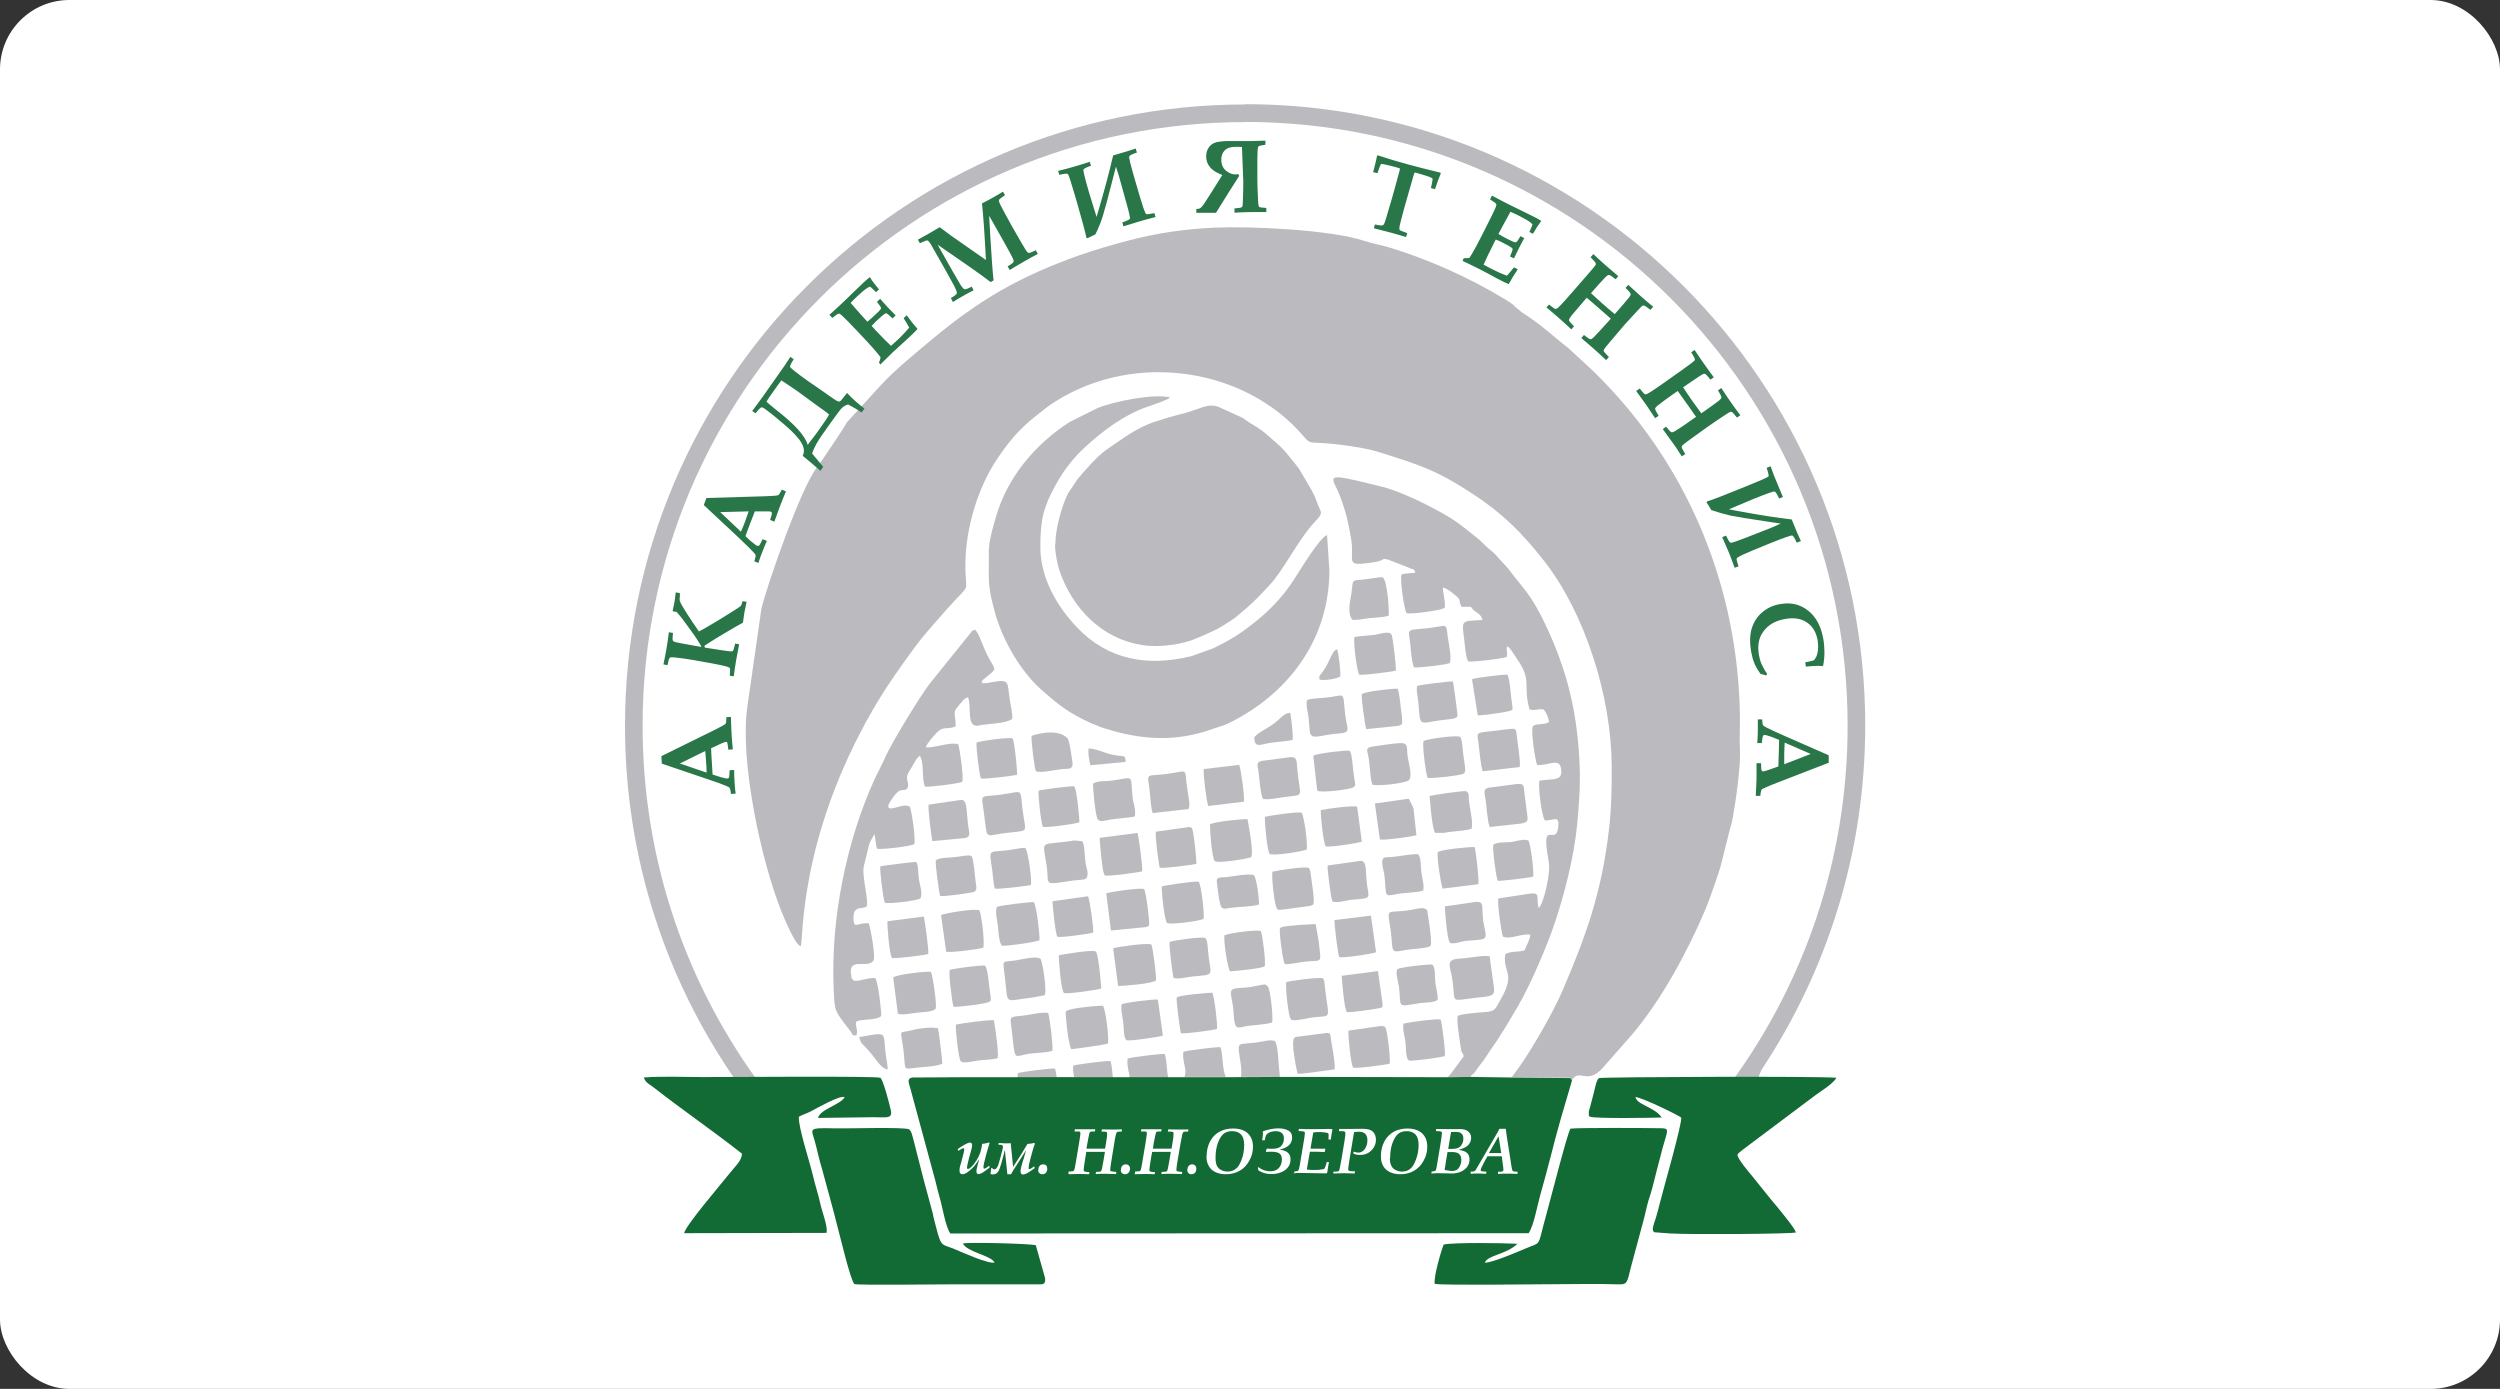<?xml version="1.0" encoding="UTF-8"?> <svg xmlns="http://www.w3.org/2000/svg" width="360" height="200" viewBox="0 0 360 200" fill="none"><rect x="0" y="0" width="360" height="200" fill="#333333" stroke="none"/><rect width="360" height="200" rx="10" fill="white"></rect><g clip-path="url(#clip0_178_5767)"><path fill-rule="evenodd" clip-rule="evenodd" d="M179.286 15C228.598 15 268.593 55.052 268.593 104.482C268.593 122.709 263.142 139.664 253.804 153.827C253.254 154.631 253.128 156.283 252.155 156.24C221.921 155.202 207.618 155.097 177.533 155.097C150.278 155.097 154.693 155.266 120.107 155.097C117.868 155.097 107.79 158.188 106.205 155.944C95.979 141.4 90 123.661 90 104.524C90 55.094 129.974 15.042 179.307 15.042L179.286 15Z" fill="#BBBBBF"></path><path fill-rule="evenodd" clip-rule="evenodd" d="M179.286 17.561C227.203 17.561 266.057 56.47 266.057 104.503C266.057 123.724 259.825 141.464 249.303 155.859C248.12 157.468 243.746 176.732 241.824 177.282C239.352 178.002 235.126 176.965 232.549 177.684C217.907 181.685 203.731 186.427 208.801 174.255C213.048 164.03 186.913 168.92 173.412 168.984C166.271 169.026 155.496 171.227 151.08 174.848C147.784 177.536 150.509 181.749 147.531 182.554C139.861 184.585 131.685 176.837 115.86 177.579C114.233 177.664 111.128 158.357 109.966 156.811C99.021 142.269 92.535 124.169 92.535 104.524C92.535 56.513 131.368 17.583 179.307 17.583L179.286 17.561Z" fill="white"></path><path fill-rule="evenodd" clip-rule="evenodd" d="M121.882 60.958C121.628 61.466 118.205 66.568 117.677 67.266C115.438 69.955 110.515 84.032 109.628 87.716L107.642 101.602C106.437 109.478 109.67 124.169 112.522 131.218C112.881 132.128 114.529 136.172 115.311 136.236C115.712 135.325 114.973 120.718 125.769 102.068C127.671 98.808 129.488 96.268 131.685 93.262C133.101 91.336 134.622 89.706 136.185 87.906C140.115 83.44 138.974 86.001 139.017 81.217C139.059 76.094 140.77 70.23 143.664 65.975C145.334 63.541 146.622 61.953 148.946 60.069L150.996 58.46C162.384 50.543 178.208 52.723 186.849 61.868C188.561 63.689 188.118 63.71 189.892 63.773C192.195 63.858 196.484 64.43 198.512 65.086C204.47 66.97 206.815 67.669 212.139 71.162C216.196 73.829 218.963 76.475 222.302 80.709C228.281 88.308 232.042 100.354 232.084 110.324C232.105 113.479 232.042 116.633 231.661 119.702C230.605 128.593 228.408 134.689 225.006 142.65C223.76 145.571 220.654 151.011 218.711 153.721L217.696 155.118L226.105 155.203L226.358 155.563L226.57 155.245C227.584 154.102 228.64 156.092 230.71 153.869L235.084 148.895C239.268 143.941 243.028 136.997 245.564 130.985C246.029 129.884 246.43 128.741 246.831 127.577C247.233 126.371 247.655 125.312 247.951 124.02L249.156 119.215C249.282 118.813 249.325 118.707 249.409 118.305C249.937 115.574 250.697 110.324 250.55 107.784C250.465 106.238 250.571 104.672 250.55 103.106C250.296 85.027 243.514 68.431 231.831 55.899C230.985 54.988 230.351 54.353 229.528 53.528L225.788 50.077C223.527 48.341 222.112 46.859 219.175 44.996L218.161 44.171C217.95 43.917 218.182 44.15 217.928 43.917C217.633 43.642 216.936 43.239 216.534 42.986C211.569 39.98 205.759 37.376 200.16 35.661C198.892 35.28 197.688 35.089 196.463 34.687C191.497 33.057 180.004 32.549 174.849 32.782C170.602 32.972 166.461 33.586 162.553 34.624C160.123 35.259 157.693 35.957 155.348 36.783C146.749 39.852 141.023 43.197 134.305 48.786C132.065 50.649 128.748 53.38 126.889 55.412C126.34 56.004 122.537 60.154 121.84 60.937L121.882 60.958Z" fill="#BBBBBF"></path><path fill-rule="evenodd" clip-rule="evenodd" d="M142.397 79.587C142.397 83.715 142.164 84.308 143.347 88.457C144.509 92.458 147.066 96.798 150.066 99.423C152.496 101.561 153.932 102.683 157.08 104.122C157.418 104.271 157.651 104.334 158.031 104.504C158.538 104.715 158.623 104.757 159.13 104.906C164.412 106.578 169.398 106.874 174.68 104.947C175.462 104.673 176.096 104.524 176.877 104.165C185.032 100.206 191.413 92.564 191.434 82.106L191.096 77.068C190.187 77.195 187.251 82.022 186.575 83.08C184.462 86.467 181.927 88.817 178.8 91.019C177.849 91.696 176.476 92.501 175.419 92.987C175.039 93.178 174.912 93.284 174.511 93.432L171.553 94.49C165.214 96.036 159.489 95.02 155.052 90.299C152.284 87.399 149.791 83.25 149.812 78.762C149.812 74.972 150.193 73.088 152.052 69.765C153.277 67.563 154.587 65.912 156.32 64.324C158.813 62.038 161.876 59.731 165.13 58.609C165.679 58.418 168.257 57.572 168.489 57.233C166.123 56.619 160.292 57.847 158.094 58.736L154.059 60.747C149.115 63.901 145.059 68.707 143.411 74.443C142.988 75.862 142.375 77.978 142.375 79.587H142.397ZM151.925 78.423C151.925 79.524 152.242 81.217 152.58 82.212C154.418 87.568 158.601 91.95 164.412 92.882C166.968 93.305 170.37 92.776 172.334 91.908C175.25 90.617 175.123 90.786 177.764 89.029C178.06 88.817 177.807 89.008 178.144 88.711C180.426 86.806 180.575 86.637 182.772 84.308C184.884 82.064 186.976 77.64 189.321 75.163C190.737 73.66 190.187 73.935 189.596 72.199C189.364 71.522 189.152 71.141 188.877 70.591L187.145 67.648C186.998 67.436 186.892 67.246 186.723 67.055L185.159 65.129C184.398 64.219 183.511 63.562 182.751 62.864C181.292 61.53 180.321 61.191 179.434 60.514C179.054 60.26 179.159 60.281 178.715 60.069L175.503 58.609C173.898 57.953 172.673 59.011 170.01 59.646C168.616 59.985 167.792 60.26 166.524 60.662C163.757 61.488 161.538 63.266 159.193 64.854C158.094 65.616 156.172 67.796 155.242 68.897L153.827 70.993C152.982 72.623 151.968 76.01 151.968 78.423H151.925Z" fill="#BBBBBF"></path><path fill-rule="evenodd" clip-rule="evenodd" d="M260.733 108.567L256.993 106.937C256.972 107.382 256.951 107.89 256.93 108.419C256.93 108.969 256.93 109.52 256.93 110.049L260.754 108.567H260.733ZM253.761 103.592C253.761 104.037 253.803 104.333 253.887 104.44C253.93 104.524 254.12 104.63 254.437 104.799C255.071 105.117 255.937 105.519 257.057 106.006L263.332 108.758V109.837L255.346 112.928C254.352 113.331 253.803 113.584 253.697 113.669C253.613 113.775 253.529 114.092 253.486 114.601H252.831C252.874 113.775 252.916 113.034 252.936 112.314C252.936 111.468 252.958 110.663 252.936 109.901H253.592C253.592 110.515 253.634 110.854 253.676 110.938C253.719 111.023 253.782 111.087 253.887 111.087C253.972 111.087 254.31 111.002 254.838 110.811L256.085 110.367C256.106 109.753 256.127 109.097 256.148 108.334C256.169 107.678 256.191 107.086 256.191 106.556L255.387 106.218C255.156 106.133 254.838 106.006 254.374 105.879C254.29 105.836 254.183 105.836 254.099 105.836C253.993 105.836 253.909 105.879 253.866 105.964C253.825 106.048 253.761 106.408 253.697 107.001H253.042C253.085 106.492 253.127 105.9 253.127 105.201C253.127 104.524 253.127 103.995 253.127 103.592H253.782H253.761ZM254.458 97.051L254.331 97.263C254.056 97.178 253.803 97.115 253.529 97.051C253.149 96.543 252.852 96.035 252.641 95.548C252.43 95.04 252.282 94.469 252.155 93.791C251.944 92.521 251.965 91.42 252.261 90.468C252.556 89.515 253.064 88.753 253.803 88.139C254.521 87.525 255.408 87.123 256.444 86.975C257.944 86.721 259.254 87.038 260.395 87.949C261.536 88.859 262.255 90.235 262.571 92.098C262.677 92.712 262.719 93.347 262.719 93.961C262.719 94.596 262.656 95.231 262.529 95.866L262.423 95.929C262.149 95.887 261.895 95.866 261.641 95.887C261.198 95.887 260.67 95.929 260.057 95.993L259.951 95.379C260.691 95.231 261.114 95.125 261.198 95.083C261.261 95.04 261.367 94.892 261.515 94.617C261.662 94.342 261.747 94.003 261.79 93.58C261.832 93.156 261.811 92.712 261.747 92.225C261.536 91.061 261.029 90.193 260.205 89.642C259.381 89.071 258.345 88.901 257.057 89.134C255.683 89.367 254.627 89.96 253.93 90.933C253.254 91.823 253.064 92.945 253.275 94.257C253.36 94.765 253.486 95.231 253.676 95.654C253.866 96.078 254.12 96.543 254.479 97.051H254.458ZM259.275 77.936L258.726 78.147C258.451 77.512 258.24 77.174 258.092 77.11C257.944 77.068 256.888 77.428 254.944 78.211C252.81 79.079 251.479 79.629 250.951 79.883C250.423 80.137 250.148 80.307 250.084 80.412C250.043 80.518 250.127 80.899 250.338 81.556L249.789 81.767C249.789 81.767 249.747 81.619 249.641 81.365C249.367 80.582 249.134 80.031 249.007 79.672C248.902 79.418 248.563 78.656 247.993 77.343L248.563 77.131C248.838 77.745 249.049 78.084 249.176 78.147C249.324 78.211 250.043 77.957 251.415 77.428L255.24 75.925C255.451 75.84 255.852 75.65 256.423 75.395L254.585 75.12C251.859 74.718 250.043 74.422 249.134 74.231C248.226 74.019 247.338 73.765 246.43 73.448C246.091 72.876 245.88 72.538 245.754 72.368L245.817 72.199C246.556 71.987 248.373 71.289 251.268 70.103C253.423 69.235 254.564 68.727 254.648 68.621C254.733 68.516 254.648 68.113 254.395 67.372L254.966 67.139C255.303 68.113 255.557 68.769 255.705 69.087C256.085 70.04 256.444 70.865 256.74 71.564L256.191 71.797C255.916 71.162 255.705 70.823 255.536 70.781C255.387 70.738 254.374 71.098 252.472 71.86C252.113 72.008 250.95 72.495 248.964 73.342L250.655 73.659C253.381 74.168 255.831 74.549 258.008 74.803L258.261 75.417C258.642 76.39 259 77.216 259.339 77.936H259.275ZM235.634 56.28L236.119 55.941C236.521 56.449 236.753 56.724 236.859 56.767C236.964 56.809 237.091 56.767 237.239 56.703C237.492 56.576 238.042 56.216 238.929 55.602L242.225 53.274C243.324 52.49 243.915 52.046 244 51.94C244.042 51.877 244.064 51.813 244.064 51.75C244.064 51.623 243.873 51.284 243.535 50.733L244.021 50.395C244.57 51.22 244.993 51.855 245.331 52.321C245.838 53.062 246.345 53.718 246.788 54.332L246.302 54.671C245.922 54.184 245.69 53.93 245.585 53.867C245.521 53.824 245.479 53.824 245.395 53.824C245.289 53.824 245.035 53.972 244.634 54.226C244.042 54.629 243.45 55.031 242.859 55.433L242.373 55.772C242.648 56.195 243.091 56.872 243.725 57.783C244.295 58.587 244.718 59.159 244.993 59.519C246.302 58.608 247.148 57.994 247.549 57.677C247.761 57.486 247.866 57.359 247.887 57.254C247.887 57.105 247.739 56.767 247.381 56.216L247.866 55.877C248.542 56.894 248.986 57.571 249.239 57.91C249.662 58.524 250.106 59.138 250.613 59.794L250.127 60.133C249.725 59.646 249.493 59.37 249.388 59.328C249.345 59.307 249.282 59.286 249.197 59.307C249.071 59.328 248.753 59.519 248.162 59.921C247.253 60.514 246.556 61.001 246.007 61.382L243.303 63.329C242.69 63.774 242.352 64.049 242.268 64.133C242.204 64.218 242.162 64.324 242.162 64.409C242.162 64.493 242.352 64.832 242.669 65.382L242.183 65.721L241.739 65.044C241.423 64.536 241.148 64.133 240.937 63.858C240.514 63.266 240.028 62.588 239.436 61.784L239.922 61.445C240.324 61.953 240.577 62.228 240.704 62.249C240.809 62.271 241.021 62.207 241.274 62.038C241.76 61.741 242.753 61.085 244.232 60.027C243.915 59.582 243.578 59.074 243.197 58.545C242.584 57.677 242.056 56.936 241.592 56.301L241.19 56.576C240.133 57.317 239.352 57.889 238.845 58.291C238.507 58.545 238.337 58.735 238.337 58.862C238.337 58.989 238.507 59.307 238.845 59.879L238.337 60.217L237.851 59.497C237.556 59.053 237.281 58.651 237.049 58.291L235.591 56.28H235.634ZM222.661 44.298L223.062 43.853C223.569 44.256 223.865 44.467 223.971 44.489C224.077 44.489 224.182 44.446 224.33 44.34C224.542 44.171 225.006 43.663 225.724 42.859L228.365 39.831C229.274 38.815 229.739 38.222 229.781 38.117C229.802 38.032 229.823 37.968 229.781 37.905C229.76 37.799 229.506 37.503 229.041 37.037L229.442 36.593C230.161 37.27 230.732 37.778 231.154 38.159C231.831 38.752 232.464 39.281 233.034 39.768L232.654 40.212C232.168 39.831 231.872 39.641 231.767 39.599C231.703 39.599 231.64 39.599 231.577 39.599C231.492 39.641 231.26 39.81 230.943 40.17C230.457 40.678 229.971 41.207 229.506 41.758L229.105 42.224C229.464 42.562 230.056 43.091 230.88 43.832C231.619 44.489 232.168 44.933 232.528 45.23C233.584 44.044 234.26 43.218 234.598 42.816C234.768 42.605 234.851 42.435 234.809 42.329C234.788 42.181 234.555 41.885 234.07 41.461L234.471 41.017C235.359 41.821 235.971 42.393 236.288 42.668C236.837 43.155 237.43 43.663 238.063 44.171L237.661 44.616C237.155 44.235 236.859 44.023 236.753 44.002C236.69 44.002 236.626 44.002 236.563 44.002C236.457 44.044 236.183 44.319 235.696 44.848C234.958 45.632 234.387 46.267 233.943 46.754L231.788 49.294C231.302 49.866 231.027 50.204 230.985 50.31C230.943 50.416 230.922 50.501 230.943 50.585C230.986 50.67 231.218 50.945 231.682 51.411L231.281 51.855L230.69 51.305C230.246 50.882 229.886 50.564 229.632 50.331C229.084 49.844 228.45 49.315 227.71 48.68L228.09 48.236C228.598 48.659 228.915 48.849 229.041 48.849C229.168 48.849 229.316 48.744 229.549 48.511C229.95 48.108 230.753 47.241 231.957 45.886C231.534 45.526 231.091 45.124 230.583 44.679C229.802 44.002 229.105 43.388 228.492 42.88L228.175 43.24C227.33 44.213 226.696 44.954 226.295 45.441C226.041 45.78 225.914 46.013 225.935 46.119C225.935 46.224 226.189 46.521 226.654 46.986L226.274 47.431L225.64 46.838C225.238 46.457 224.879 46.14 224.563 45.865L222.682 44.256L222.661 44.298ZM210.618 37.524L210.787 37.185C211.061 37.185 211.336 37.185 211.59 37.143C212.034 36.508 212.794 35.09 213.892 32.909C214.653 31.406 215.139 30.411 215.351 29.924C215.457 29.67 215.498 29.48 215.456 29.374C215.414 29.268 215.118 29.056 214.569 28.718L214.843 28.167C215.857 28.718 216.682 29.141 217.273 29.437L220.886 31.215C221.266 31.406 221.626 31.597 221.9 31.787V31.872C221.583 32.295 221.182 32.888 220.738 33.671L220.231 33.396C220.527 32.761 220.675 32.401 220.675 32.337C220.675 32.295 220.59 32.189 220.421 32.062C220.104 31.808 219.576 31.491 218.815 31.11C218.456 30.919 218.013 30.729 217.505 30.496C216.766 31.829 216.196 32.888 215.773 33.692C216.217 33.946 216.639 34.2 217.062 34.412C217.674 34.708 218.034 34.878 218.182 34.899C218.266 34.899 218.35 34.878 218.435 34.793C218.499 34.73 218.668 34.476 218.943 34.01L219.491 34.285C219.09 35.026 218.858 35.492 218.731 35.725L218.013 37.206L217.443 36.931C217.695 36.36 217.823 35.979 217.823 35.894C217.823 35.83 217.78 35.746 217.695 35.682C217.505 35.534 217.019 35.259 216.259 34.878C216.027 34.751 215.731 34.624 215.393 34.497C215.287 34.708 215.139 34.941 215.033 35.195C214.4 36.444 213.935 37.418 213.64 38.117L214.928 38.794C215.667 39.175 216.364 39.471 216.998 39.704C217.315 39.366 217.633 38.964 218.013 38.498L218.562 38.773C218.076 39.493 217.633 40.212 217.252 40.911C216.829 40.742 216.449 40.572 216.09 40.361C215.837 40.255 215.372 40.001 214.696 39.62C214.041 39.281 213.428 38.964 212.879 38.667C212.16 38.307 211.379 37.926 210.576 37.545L210.618 37.524ZM197.836 32.888L197.983 32.316C198.237 32.38 198.533 32.443 198.828 32.465C198.977 32.465 199.082 32.465 199.146 32.422C199.23 32.38 199.293 32.295 199.357 32.147C199.442 31.956 199.674 31.215 200.033 29.945C200.308 29.035 200.583 28.104 200.836 27.151C201.343 25.288 201.618 24.336 201.597 24.293C201.597 24.251 201.448 24.209 201.11 24.103C200.455 23.912 199.885 23.785 199.399 23.679C199.124 23.637 198.956 23.595 198.913 23.616C198.871 23.637 198.828 23.658 198.807 23.722C198.766 23.785 198.617 24.188 198.343 24.95L197.73 24.78C197.983 23.87 198.173 23.066 198.301 22.409L198.406 22.367C199.864 22.854 201.3 23.277 202.695 23.658C204.09 24.039 205.674 24.442 207.428 24.865L207.47 24.992C207.196 25.627 206.921 26.368 206.646 27.236L206.055 27.088C206.245 26.283 206.308 25.817 206.287 25.754C206.287 25.691 206.202 25.648 206.097 25.585C205.737 25.415 204.998 25.182 203.879 24.865C203.794 24.844 203.73 24.844 203.689 24.865C203.667 24.886 203.625 25.013 203.561 25.225L202.209 29.967C201.829 31.343 201.618 32.211 201.554 32.507C201.49 32.824 201.512 33.036 201.554 33.121C201.597 33.184 201.977 33.333 202.631 33.565L202.484 34.137C201.808 33.925 201.068 33.714 200.287 33.502C199.273 33.227 198.448 33.015 197.815 32.867L197.836 32.888ZM182.349 30.538V29.945C181.778 29.903 181.441 29.861 181.356 29.818C181.314 29.797 181.272 29.734 181.251 29.67C181.208 29.564 181.166 29.162 181.145 28.485C181.102 27.448 181.06 26.622 181.06 26.008C181.06 25.204 181.06 24.166 181.06 22.917C181.06 21.965 181.102 21.414 181.166 21.181C181.187 21.118 181.23 21.076 181.272 21.033C181.356 20.991 181.673 20.927 182.222 20.843V20.25C181.208 20.292 180.553 20.314 180.257 20.314H176.581C175.799 20.356 175.208 20.419 174.848 20.589C174.49 20.737 174.215 20.991 174.004 21.33C173.792 21.668 173.687 22.07 173.687 22.536C173.687 23.108 173.877 23.637 174.236 24.06C174.574 24.505 175.187 24.886 176.011 25.204L174.511 27.596L173.328 29.437C173.095 29.734 172.926 29.924 172.821 29.988C172.715 30.051 172.525 30.094 172.271 30.094V30.644H172.715C173.961 30.644 174.743 30.644 175.102 30.644C175.524 29.967 176.138 28.972 176.962 27.659L178.44 25.331C178.44 25.331 178.356 25.161 178.335 25.077C178.145 25.098 177.997 25.119 177.913 25.119C177.448 25.119 177.004 24.95 176.56 24.59C176.117 24.23 175.884 23.722 175.863 23.023C175.863 22.43 176.032 21.986 176.37 21.647C176.708 21.308 177.236 21.139 177.933 21.139C178.145 21.139 178.44 21.139 178.842 21.16L178.926 23.32L179.032 26.072C179.032 26.685 179.032 27.49 178.99 28.464C178.969 29.204 178.948 29.607 178.905 29.713C178.884 29.776 178.821 29.84 178.757 29.861C178.651 29.924 178.314 29.967 177.764 30.009V30.623C178.651 30.581 179.434 30.538 180.11 30.538C180.828 30.538 181.588 30.538 182.433 30.538H182.349ZM163.545 21.393L163.714 21.965C163.059 22.176 162.7 22.367 162.616 22.515C162.531 22.663 162.806 23.743 163.397 25.775C164.031 27.998 164.454 29.374 164.644 29.924C164.834 30.475 164.961 30.771 165.067 30.835C165.172 30.877 165.553 30.835 166.229 30.686L166.398 31.258C166.398 31.258 166.25 31.3 165.975 31.364C165.172 31.575 164.602 31.724 164.2 31.851C163.947 31.935 163.144 32.168 161.771 32.592L161.623 32.02C162.257 31.808 162.616 31.639 162.7 31.512C162.764 31.385 162.595 30.623 162.193 29.204L161.095 25.246C161.031 25.034 160.905 24.611 160.693 23.997L160.228 25.817C159.552 28.485 159.066 30.263 158.792 31.152C158.517 32.02 158.158 32.909 157.735 33.756C157.144 34.031 156.763 34.222 156.594 34.306L156.447 34.243C156.299 33.481 155.791 31.597 154.925 28.591C154.27 26.347 153.89 25.161 153.784 25.077C153.679 24.971 153.277 24.992 152.538 25.182L152.369 24.611C153.383 24.357 154.038 24.188 154.376 24.082C155.369 23.806 156.214 23.531 156.932 23.298L157.101 23.87C156.468 24.082 156.087 24.272 156.024 24.42C155.96 24.569 156.214 25.627 156.784 27.596C156.89 27.956 157.27 29.162 157.904 31.237L158.39 29.586C159.172 26.918 159.785 24.526 160.292 22.388L160.904 22.198C161.919 21.922 162.785 21.647 163.524 21.393H163.545ZM137.199 43.451L136.924 42.922L137.305 42.689C137.6 42.499 137.769 42.329 137.791 42.202C137.812 42.054 137.685 41.737 137.41 41.186C136.84 40.128 136.206 38.985 135.509 37.757C135.129 37.101 134.727 36.36 134.241 35.534C133.967 35.026 133.755 34.751 133.65 34.666C133.586 34.624 133.523 34.624 133.438 34.624C133.354 34.624 133.016 34.772 132.466 35.026L132.171 34.518C132.678 34.243 133.206 33.946 133.692 33.671C134.262 33.354 134.812 33.015 135.319 32.719C135.868 33.121 136.396 33.523 136.945 33.925C137.347 34.2 139.016 35.365 141.974 37.439C141.784 33.714 141.594 31.004 141.404 29.289C141.932 29.035 142.418 28.76 142.882 28.506C143.432 28.21 143.939 27.892 144.425 27.596L144.721 28.104C144.171 28.464 143.897 28.697 143.854 28.802C143.812 28.908 143.876 29.12 144.045 29.48C144.319 30.03 144.889 31.067 145.713 32.57C146.136 33.311 146.601 34.116 147.087 34.962C147.573 35.809 147.869 36.254 147.974 36.339C148.038 36.381 148.101 36.423 148.186 36.423C148.27 36.423 148.587 36.317 149.157 36.042L149.453 36.571C148.735 36.931 148.122 37.27 147.594 37.587C147.045 37.884 146.326 38.328 145.397 38.879L145.101 38.35L145.46 38.138C145.735 37.947 145.904 37.82 145.946 37.693C145.988 37.587 145.946 37.376 145.777 37.058C145.629 36.741 145.227 36.042 144.615 34.92L142.439 31.067C142.523 32.761 142.65 34.962 142.84 37.672C142.925 38.794 142.988 39.683 143.073 40.382L142.65 40.615C141.911 40.064 140.981 39.366 139.798 38.54L135.023 35.238L135.509 36.106C136.84 38.498 137.812 40.17 138.34 41.059C138.572 41.398 138.741 41.61 138.889 41.652C139.016 41.694 139.375 41.567 139.924 41.271L140.199 41.8C139.755 42.012 139.333 42.245 138.889 42.499C138.234 42.859 137.685 43.197 137.178 43.515L137.199 43.451ZM126.825 52.512L126.572 52.236C126.678 51.982 126.762 51.707 126.804 51.453C126.361 50.818 125.283 49.611 123.593 47.833C122.452 46.627 121.67 45.822 121.269 45.462C121.058 45.251 120.91 45.166 120.783 45.166C120.656 45.166 120.36 45.378 119.853 45.78L119.431 45.335C120.297 44.552 120.973 43.959 121.438 43.494L124.332 40.699C124.649 40.403 124.945 40.149 125.199 39.937H125.283C125.558 40.424 126.001 40.974 126.572 41.673L126.149 42.075C125.642 41.567 125.368 41.313 125.304 41.292C125.241 41.292 125.135 41.313 124.966 41.419C124.607 41.631 124.121 42.033 123.508 42.605C123.212 42.88 122.874 43.218 122.494 43.621C123.487 44.764 124.29 45.674 124.903 46.33C125.304 45.992 125.684 45.674 126.001 45.356C126.508 44.891 126.783 44.594 126.847 44.489C126.889 44.404 126.868 44.319 126.825 44.213C126.783 44.129 126.614 43.896 126.276 43.472L126.741 43.028C127.29 43.642 127.649 44.044 127.818 44.235L128.98 45.42L128.515 45.843C128.051 45.399 127.776 45.166 127.671 45.124C127.607 45.102 127.522 45.124 127.438 45.166C127.227 45.293 126.804 45.653 126.17 46.246C125.98 46.436 125.748 46.669 125.515 46.923C125.684 47.114 125.854 47.304 126.044 47.516C126.994 48.532 127.755 49.294 128.304 49.802L129.382 48.828C129.973 48.257 130.48 47.706 130.924 47.177C130.713 46.754 130.438 46.309 130.121 45.822L130.565 45.399C131.072 46.119 131.6 46.775 132.128 47.368C131.833 47.685 131.537 48.003 131.22 48.278C131.03 48.468 130.65 48.828 130.058 49.357C129.509 49.844 129.023 50.31 128.558 50.733C127.966 51.305 127.354 51.898 126.72 52.533L126.825 52.512ZM119.41 59.709C119.198 59.497 118.945 59.328 118.691 59.138L117.888 58.566L114.846 56.343C114.064 55.793 113.304 55.285 112.522 54.777C112.332 55.01 112.184 55.2 112.099 55.327L110.726 57.275C110.726 57.275 110.578 57.486 110.536 57.571L110.367 57.846C110.62 58.079 111.085 58.46 111.782 59.032C114.487 61.127 115.987 62.821 116.304 64.07C116.621 63.625 116.874 63.308 117.043 63.096C117.36 62.694 117.635 62.313 117.888 61.953L118.924 60.471C119.05 60.281 119.198 60.027 119.388 59.709H119.41ZM121.987 56.597C122.6 57.275 123.445 58.037 124.48 58.841L124.058 59.413L123.825 59.243C123.381 58.926 122.811 58.608 122.135 58.248C121.797 58.333 121.501 58.502 121.248 58.735C120.994 58.989 120.487 59.667 119.684 60.789L118.501 62.461C117.719 63.541 117.212 64.493 116.937 65.298L118.543 67.224L118.142 67.796C117.402 67.139 116.536 66.42 115.585 65.636C115.86 65.107 115.818 64.493 115.438 63.837C115.078 63.16 114.318 62.334 113.135 61.297C111.973 60.281 111.001 59.497 110.219 58.926C109.965 58.735 109.796 58.651 109.67 58.651C109.564 58.651 109.247 58.926 108.803 59.519L108.317 59.18C108.867 58.46 109.353 57.783 109.817 57.148L112.311 53.612C112.712 53.062 113.219 52.321 113.811 51.39L114.297 51.728C113.937 52.279 113.768 52.639 113.768 52.808C113.768 52.956 114.698 53.697 116.515 54.988C116.578 55.031 117.043 55.348 117.91 55.941L119.874 57.317C120.318 57.635 120.593 57.783 120.677 57.804C120.783 57.825 120.867 57.825 120.931 57.804C120.973 57.783 121.036 57.719 121.121 57.656C121.205 57.571 121.48 57.211 121.987 56.576V56.597ZM103.733 73.765L106.691 76.56C106.881 76.136 107.071 75.692 107.261 75.184C107.451 74.654 107.641 74.146 107.81 73.638L103.733 73.744V73.765ZM108.634 80.793C108.782 80.349 108.824 80.074 108.803 79.947C108.803 79.862 108.655 79.693 108.423 79.439C107.937 78.931 107.24 78.253 106.352 77.406L101.345 72.728L101.726 71.712L110.261 71.458C111.339 71.416 111.93 71.373 112.057 71.31C112.163 71.246 112.353 70.992 112.564 70.505L113.177 70.759C112.86 71.5 112.585 72.199 112.332 72.855C112.036 73.638 111.761 74.4 111.508 75.12L110.895 74.866C111.085 74.316 111.17 73.998 111.148 73.892C111.148 73.787 111.106 73.723 111.001 73.681C110.916 73.638 110.578 73.638 110.008 73.638H108.698C108.486 74.21 108.233 74.845 107.958 75.544C107.726 76.157 107.515 76.708 107.346 77.195L107.979 77.809C108.169 77.957 108.444 78.19 108.803 78.465C108.888 78.528 108.972 78.571 109.057 78.592C109.163 78.634 109.247 78.613 109.332 78.55C109.395 78.465 109.564 78.169 109.817 77.639L110.43 77.893C110.24 78.317 110.008 78.867 109.754 79.523C109.501 80.158 109.331 80.666 109.205 81.069L108.592 80.815L108.634 80.793ZM105.655 97.39L105.085 97.305C105.127 96.692 105.148 96.353 105.127 96.289C105.106 96.247 105.085 96.183 105.043 96.162C104.979 96.099 104.853 96.056 104.62 95.972C104.24 95.866 103.543 95.718 102.529 95.527L99.803 95.04C98.937 94.892 98.197 94.786 97.606 94.723C97.035 94.638 96.676 94.638 96.57 94.659C96.486 94.68 96.444 94.723 96.401 94.786C96.317 94.871 96.232 95.21 96.127 95.781L95.535 95.675C95.725 94.807 95.852 94.045 95.979 93.368C96.127 92.542 96.232 91.759 96.317 91.039L96.908 91.145C96.845 91.759 96.824 92.119 96.887 92.225C96.93 92.331 97.078 92.415 97.31 92.479C97.627 92.564 98.831 92.775 100.965 93.156V93.05C100.669 92.5 100.141 91.674 99.359 90.616C98.599 89.536 97.965 88.711 97.437 88.118L97.183 88.076L96.908 88.033L96.866 87.949C96.972 87.419 97.077 86.975 97.141 86.615C97.204 86.234 97.247 85.789 97.31 85.303L97.901 85.408V85.832C97.859 86.171 97.859 86.382 97.88 86.488C97.944 86.7 98.07 86.996 98.303 87.356C98.62 87.906 99.085 88.605 99.634 89.452L100.648 90.933L101.578 90.425C102.676 89.79 103.923 89.049 105.317 88.16C106.12 87.652 106.585 87.356 106.691 87.229C106.754 87.144 106.838 86.933 106.923 86.573L107.515 86.657L107.43 87.038L107.176 88.308C107.134 88.647 107.071 89.113 106.986 89.663C106.416 89.96 105.507 90.489 104.261 91.23C103.31 91.78 102.465 92.331 101.662 92.839C101.557 92.902 101.514 92.945 101.472 92.987C101.472 93.008 101.451 93.029 101.451 93.072C101.451 93.156 101.451 93.198 101.514 93.241C101.536 93.262 101.725 93.305 102.085 93.347L104.282 93.685C104.916 93.791 105.296 93.812 105.402 93.791C105.486 93.791 105.528 93.749 105.571 93.685C105.634 93.601 105.719 93.262 105.867 92.669L106.437 92.775C106.289 93.495 106.141 94.278 105.993 95.146C105.909 95.591 105.803 96.353 105.655 97.411V97.39ZM97.901 109.943L101.747 111.256C101.747 110.811 101.726 110.303 101.683 109.753C101.641 109.202 101.599 108.652 101.556 108.144L97.901 109.943ZM105.254 114.304C105.212 113.838 105.148 113.564 105.064 113.457C105.021 113.372 104.81 113.267 104.493 113.139C103.859 112.865 102.951 112.547 101.789 112.166L95.303 109.965L95.239 108.885L102.888 105.117C103.859 104.63 104.388 104.333 104.472 104.228C104.557 104.122 104.599 103.804 104.599 103.275L105.254 103.233C105.275 104.037 105.296 104.778 105.338 105.498C105.381 106.345 105.444 107.149 105.528 107.911L104.874 107.954C104.81 107.382 104.768 107.043 104.726 106.937C104.683 106.853 104.599 106.81 104.493 106.832C104.409 106.832 104.092 106.958 103.585 107.191L102.402 107.742C102.423 108.356 102.444 109.012 102.507 109.774C102.55 110.431 102.592 111.002 102.613 111.531L103.458 111.806C103.669 111.891 104.028 111.976 104.472 112.081C104.578 112.081 104.662 112.102 104.747 112.102C104.852 112.102 104.937 112.039 104.979 111.955C105.021 111.848 105.043 111.51 105.064 110.917L105.719 110.875C105.719 111.361 105.719 111.955 105.782 112.675C105.824 113.351 105.867 113.881 105.93 114.283L105.254 114.325V114.304Z" fill="#297649"></path><path fill-rule="evenodd" clip-rule="evenodd" d="M154.693 157.066H160.651C160.102 155.627 160.313 154.144 159.911 152.789C159.235 152.726 155.137 153.255 154.566 153.446C154.334 154.843 155.179 156.029 154.714 157.066H154.693Z" fill="#BBBBBF"></path><path fill-rule="evenodd" clip-rule="evenodd" d="M162.511 156.05H168.468C167.919 154.61 168.13 153.129 167.729 151.774C167.053 151.711 162.954 152.24 162.384 152.43C162.151 153.827 162.996 155.013 162.532 156.05H162.511Z" fill="#BBBBBF"></path><path fill-rule="evenodd" clip-rule="evenodd" d="M146.707 158.145H152.665C152.116 156.706 152.327 155.224 151.926 153.87C151.25 153.806 147.151 154.334 146.58 154.526C146.348 155.922 147.193 157.108 146.728 158.145H146.707Z" fill="#BBBBBF"></path><path fill-rule="evenodd" clip-rule="evenodd" d="M208.548 155.118L211.759 155.076C211.97 154.653 211.949 154.864 212.287 154.505C212.561 154.208 212.499 154.208 212.71 153.911C213.027 153.446 213.301 153.15 213.661 152.663C213.977 152.218 214.273 151.71 214.527 151.35C216.027 149.275 217.316 147.053 218.647 144.787C220.421 141.718 222.746 136.32 223.907 132.848C225.281 128.741 226.654 123.407 227.098 118.856C227.351 116.188 227.584 113.246 227.478 110.494C227.204 102.831 225.724 96.564 222.471 89.79C220.337 85.345 219.344 84.816 217.252 81.958L215.266 79.777C214.865 79.354 214.485 79.142 214.104 78.761L213.005 77.703C209.899 75.247 209.541 74.782 205.252 72.601C203.519 71.712 200.942 70.59 199.061 70.103C189.934 67.817 191.857 68.473 192.977 71.5C193.843 73.787 194.159 75.226 194.561 77.597C195.131 80.878 193.442 81.598 197.582 81.005C199.78 80.688 198.681 80.307 199.886 80.582L203.012 81.81C203.879 82.127 203.561 81.915 203.815 82.466C203.224 82.572 202.315 82.508 201.808 82.741C201.597 83.651 202.188 87.716 202.548 88.287C202.8 88.499 207.343 87.97 208.041 87.525C208.188 86.552 207.766 85.62 207.787 84.604C208.378 84.731 209.076 85.324 209.498 85.662C210.555 86.488 209.921 86.403 210.47 87.377H211.823C212.33 88.287 213.196 88.16 213.471 89.261C211.231 89.494 210.449 89.092 210.703 90.934C210.893 92.14 210.978 94.384 211.4 95.252C212.435 95.337 216.027 94.871 216.957 94.617C217.041 94.172 217.041 94.299 216.998 93.813C216.957 93.156 216.893 93.389 217.083 93.072C217.633 93.516 218.034 94.278 218.457 94.892C220.696 98.089 219.238 98.66 220.253 102.153C221.119 102.386 221.288 102.048 222.26 102.153C222.619 102.492 222.999 103.36 223.062 103.974C222.302 104.461 221.14 104.1 220.717 104.609C220.443 105.286 221.055 109.499 221.351 110.155C222.682 110.324 224.457 109.139 224.753 110.494C225.238 112.653 223.548 112.061 221.668 112.42C221.478 113.415 221.985 117.374 222.45 118.136C223.696 118.221 224.541 117.289 224.393 118.982C224.118 122.179 221.774 117.374 223.021 124.105C223.337 125.799 222.239 130.245 221.584 130.752C221.076 129.313 222.07 128.382 220.063 128.721L215.752 129.377C215.604 129.948 216.153 134.224 216.428 134.881C217.633 135.325 219.048 134.372 220.379 134.605C220.295 135.325 219.83 136.108 219.534 136.849C218.414 137.167 217.717 136.913 216.767 137.379C216.323 140.088 218.393 139.982 216.027 144.047C215.245 145.381 215.372 145.655 213.576 145.762C212.604 145.825 210.724 145.973 209.921 146.27C209.709 146.841 210.195 149.805 210.344 150.821C210.492 151.859 210.555 151.329 210.788 152.091L209.054 154.441C208.843 154.716 208.717 154.864 208.506 155.076L208.548 155.118Z" fill="#BBBBBF"></path><path fill-rule="evenodd" clip-rule="evenodd" d="M141.362 98.3C141.468 97.92 141.404 98.025 141.7 97.771C143.559 96.184 143.496 96.734 142.397 94.765C141.468 93.114 141.003 91.082 140.369 90.68C139.862 90.87 139.989 90.849 139.672 91.251L133.862 98.47C132.594 100.1 128.537 106.726 127.608 108.758C127.08 109.944 126.509 111.023 125.917 112.251C121.861 121.205 119.621 132.298 120.044 142.268C120.192 145.634 120.086 145.423 122.305 148.28C123.086 149.255 122.41 149 123.319 149.107C123.657 148.196 122.939 147.476 123.403 147.053C124.249 146.714 126.129 146.968 126.89 146.312C126.974 146.143 126.509 141.507 126.044 140.851C124.713 140.702 122.959 141.761 122.685 140.893C122.347 139.855 122.833 141.74 122.601 140.596C121.988 137.632 124.798 139.58 125.77 138.352C126.15 137.865 125.284 133.229 125.093 132.954C124.016 132.849 123.699 133.272 123.086 133.144C123.065 133.103 123.044 133.06 123.023 133.018L122.917 132.595C122.685 130.139 124.312 131.049 124.777 130.52C125.073 130.181 124.523 127.557 124.46 126.9C124.185 124.762 124.354 125.037 124.777 123.174C125.326 120.846 125.136 121.607 125.917 120.105C126.065 120.634 126.129 121.819 126.298 122.201C126.53 122.412 131.432 121.862 131.664 121.523C131.875 120.93 131.284 116.569 130.988 116.146C130.439 115.871 129.932 116.061 129.34 116.189C128.727 116.337 127.671 116.76 127.967 115.85C128.03 115.659 128.136 115.532 128.22 115.405C129.742 112.865 130.08 114.262 130.671 113.479C131.094 112.399 130.016 112.399 131.115 110.769C131.559 110.113 131.897 109.181 132.446 108.843C133.122 109.816 132.7 112.081 133.186 113.267C133.671 113.394 138.193 112.823 138.573 112.569C138.784 111.891 138.214 107.826 137.982 107.17C136.841 106.789 134.686 107.721 133.312 107.615C133.566 106.916 134.326 106.133 134.876 105.519C135.784 104.503 136.312 105.138 137.601 104.609C137.707 103.338 137.115 102.682 137.791 101.921C138.552 101.01 138.827 100.523 139.397 100.418C139.946 101.688 139.101 104.821 140.876 104.482C142.313 104.186 144.806 104.227 145.756 103.53C145.841 102.725 145.503 101.519 145.376 100.566C145.059 98.152 145.355 97.771 142.82 98.237C142.63 98.258 141.531 98.512 141.446 98.322C141.425 98.279 141.362 98.279 141.341 98.279L141.362 98.3Z" fill="#BBBBBF"></path><path fill-rule="evenodd" clip-rule="evenodd" d="M143.558 130.583C143.263 131.261 143.601 132.531 143.707 133.398C143.791 134.351 143.854 135.557 144.256 136.192C145.143 136.235 149.094 135.685 149.686 135.388C149.749 134.753 149.305 130.667 148.883 129.906C148.164 129.863 144.002 130.393 143.58 130.583H143.558Z" fill="#BBBBBF"></path><path fill-rule="evenodd" clip-rule="evenodd" d="M158.834 144.83C158.391 144.787 153.7 145.147 153.468 145.676C153.383 145.889 153.806 150.313 154.271 151.075C154.714 151.075 159.236 150.418 159.532 150.27C159.743 149.614 159.215 145.38 158.834 144.83Z" fill="#BBBBBF"></path><path fill-rule="evenodd" clip-rule="evenodd" d="M154.756 121.015C149.665 121.861 150.087 120.655 150.7 124.529C151.08 126.921 150.319 127.408 152.538 127.09C153.172 126.984 153.932 126.879 154.566 126.794C156.066 126.603 156.489 126.794 156.594 126.053C156.616 125.841 156.616 125.947 156.616 125.736C156.616 125.396 156.531 125.227 156.468 124.994C156.045 123.216 156.32 121.671 155.792 121.121L154.756 121.036V121.015Z" fill="#BBBBBF"></path><path fill-rule="evenodd" clip-rule="evenodd" d="M174.236 118.686C174.194 119.067 174.49 123.725 174.955 124.02C175.42 124.338 179.624 123.682 180.131 123.449C180.639 123.005 179.666 118.072 179.645 117.966C178.61 117.924 174.997 118.326 174.236 118.686Z" fill="#BBBBBF"></path><path fill-rule="evenodd" clip-rule="evenodd" d="M129.276 145.995C130.058 146.185 131.094 145.952 132.044 145.825C132.699 145.74 134.347 145.762 134.728 145.253C134.96 144.766 134.305 140.406 134.051 139.94C133.164 139.856 129.277 140.3 128.622 140.744L129.298 145.995H129.276Z" fill="#BBBBBF"></path><path fill-rule="evenodd" clip-rule="evenodd" d="M136.249 137.039C136.819 137.23 141.024 136.68 141.573 136.468C141.848 135.917 141.362 131.852 141.045 131.091C140.495 130.773 136.164 131.472 135.509 131.768L136.249 137.06V137.039Z" fill="#BBBBBF"></path><path fill-rule="evenodd" clip-rule="evenodd" d="M152.475 137.548C152.432 138.119 152.791 142.713 153.214 142.988C153.552 143.199 158.116 142.522 158.581 142.353C158.581 142.353 158.242 137.357 157.778 137.018C157.334 136.701 153.362 137.399 152.475 137.548Z" fill="#BBBBBF"></path><path fill-rule="evenodd" clip-rule="evenodd" d="M158.349 120.633C158.349 120.909 158.708 125.799 159.088 126.052C159.426 126.264 164.053 125.607 164.476 125.481C164.56 124.888 163.99 120.506 163.8 119.935L158.349 120.655V120.633Z" fill="#BBBBBF"></path><path fill-rule="evenodd" clip-rule="evenodd" d="M182.159 117.627C182.052 118.199 182.497 122.666 182.835 122.962C183.173 123.301 187.61 122.623 188.159 122.327C188.349 121.692 187.82 117.543 187.419 117.013C186.68 116.887 182.92 117.416 182.159 117.627Z" fill="#BBBBBF"></path><path fill-rule="evenodd" clip-rule="evenodd" d="M160.989 141.973C161.517 142.015 166.187 141.633 166.461 141.168C166.546 140.703 166.018 136.32 165.785 136.003C165.194 135.749 161.179 136.299 160.292 136.553L161.01 141.973H160.989Z" fill="#BBBBBF"></path><path fill-rule="evenodd" clip-rule="evenodd" d="M180.575 126.032C179.792 125.735 177.595 126.201 176.56 126.307C175.567 126.392 175.123 126.244 175.229 127.069C175.778 131.514 175.736 130.901 177.384 130.71C178.61 130.54 180.279 130.583 181.293 130.245C181.335 129.503 180.976 126.561 180.575 126.053V126.032Z" fill="#BBBBBF"></path><path fill-rule="evenodd" clip-rule="evenodd" d="M183.216 125.545C183.109 126.285 183.49 130.689 183.997 130.985C184.208 131.112 186.046 130.794 186.575 130.731L188.603 130.456C188.603 130.456 188.687 130.456 188.73 130.435L188.983 130.329C188.983 130.329 189.068 130.286 189.089 130.244C189.385 129.927 188.899 127.048 188.772 126.116C188.73 125.735 188.666 125.143 188.434 124.973C187.716 124.74 184.251 125.312 183.194 125.524L183.216 125.545Z" fill="#BBBBBF"></path><path fill-rule="evenodd" clip-rule="evenodd" d="M149.855 138.076C149.052 137.569 146.897 138.246 145.84 138.352C144.108 138.542 144.446 138.161 144.763 141.273C145.185 144.766 144.573 144.109 148.545 143.665L150.404 143.327C150.826 142.924 150.129 138.437 149.834 138.076H149.855Z" fill="#BBBBBF"></path><path fill-rule="evenodd" clip-rule="evenodd" d="M185.223 141.422C185.075 141.994 185.498 146.439 185.899 146.799C186.237 147.117 187.97 146.693 188.519 146.587C191.963 146.037 191.371 147.328 190.78 142.079C190.758 141.825 190.737 141.528 190.695 141.295C190.59 140.85 190.547 140.977 190.462 140.872C190.019 140.681 185.899 141.21 185.223 141.422Z" fill="#BBBBBF"></path><path fill-rule="evenodd" clip-rule="evenodd" d="M167.306 127.64C167.222 128.127 167.666 132.615 168.067 132.911C168.405 133.186 172.8 132.657 173.307 132.297C173.497 132.064 172.99 127.217 172.588 126.963C172.039 126.857 167.919 127.45 167.327 127.64H167.306Z" fill="#BBBBBF"></path><path fill-rule="evenodd" clip-rule="evenodd" d="M150.954 145.846C149.791 145.719 148.207 146.185 146.897 146.29C145.101 146.482 145.503 146.375 145.777 149.128C146.137 152.514 146.073 152.197 147.552 151.858C148.862 151.562 150.32 151.668 151.545 151.329C151.651 150.398 151.165 146.545 150.932 145.846H150.954Z" fill="#BBBBBF"></path><path fill-rule="evenodd" clip-rule="evenodd" d="M137.643 147.561C137.558 148.069 138.023 152.514 138.361 152.832C138.784 153.213 140.305 152.768 140.917 152.705C141.805 152.62 142.883 152.578 143.664 152.387C143.833 151.605 143.326 147.942 143.115 146.905C142.291 146.841 138.467 147.349 137.664 147.54L137.643 147.561Z" fill="#BBBBBF"></path><path fill-rule="evenodd" clip-rule="evenodd" d="M142.165 120.061C142.461 120.273 142.376 120.379 143.454 120.168C143.876 120.083 144.299 120.019 144.785 119.956C147.912 119.553 147.806 119.998 147.426 117.796C146.559 112.653 148.165 114.177 142.482 114.6C141.383 114.684 141.341 114.748 141.531 115.976C141.679 116.759 141.954 119.702 142.144 120.061H142.165Z" fill="#BBBBBF"></path><path fill-rule="evenodd" clip-rule="evenodd" d="M159.975 133.992L164.983 133.505C165.553 133.336 165.236 133.42 165.468 133.251C165.574 132.764 165.046 128.509 164.75 128.022C164.074 127.811 159.933 128.424 159.299 128.636L159.975 133.992Z" fill="#BBBBBF"></path><path fill-rule="evenodd" clip-rule="evenodd" d="M181.905 115.045C182.771 115.194 183.659 114.961 184.526 114.833C188.096 114.284 187.209 115.278 186.787 110.494C186.702 109.669 186.807 109.013 185.92 109.013L181.736 109.563C180.849 109.753 181.081 110.134 181.209 111.003C181.356 111.913 181.483 114.431 181.884 115.045H181.905Z" fill="#BBBBBF"></path><path fill-rule="evenodd" clip-rule="evenodd" d="M157.397 112.844C157.355 113.119 157.714 117.65 158.095 117.988C158.517 118.369 158.665 118.242 159.299 118.136C160.968 117.798 162.489 117.798 163.419 117.565C163.588 116.464 163.207 115.765 163.102 114.855C162.721 111.426 163.503 111.934 160.144 112.399C159.236 112.548 158.116 112.357 157.397 112.844Z" fill="#BBBBBF"></path><path fill-rule="evenodd" clip-rule="evenodd" d="M194.181 148.407C194.076 148.915 194.54 153.425 194.857 153.72C195.089 153.932 199.505 153.34 200.117 153.171C200.245 152.387 199.801 148.492 199.484 147.92C199.251 147.688 198.786 147.751 198.786 147.751L194.181 148.407Z" fill="#BBBBBF"></path><path fill-rule="evenodd" clip-rule="evenodd" d="M182.497 141.994C182.181 141.697 182.307 141.739 181.674 141.824C180.364 142.036 180.427 142.163 178.547 142.269C176.687 142.374 177.279 142.84 177.575 145.105C177.659 145.719 177.659 146.672 177.787 147.264C177.977 148.196 178.399 147.984 179.223 147.815C180.195 147.604 182.371 147.561 183.173 147.222C183.385 147.01 182.983 142.438 182.54 142.015L182.497 141.994Z" fill="#BBBBBF"></path><path fill-rule="evenodd" clip-rule="evenodd" d="M141.847 139.052C141.467 138.924 136.967 139.496 136.776 139.687C136.544 139.941 137.115 144.47 137.305 144.979C138.086 145.021 142.122 144.555 142.481 144.237C142.65 144.047 142.671 144.428 142.671 143.666C142.671 143.666 142.565 142.989 142.565 142.925C142.396 141.824 142.27 139.538 141.847 139.052Z" fill="#BBBBBF"></path><path fill-rule="evenodd" clip-rule="evenodd" d="M189.11 108.842L189.681 113.86C190.315 114.198 194.35 113.711 194.92 113.352C195.195 113.076 195.216 113.161 195.026 112.103C194.773 110.79 194.751 108.376 194.308 108.102C194.096 107.996 189.786 108.44 189.131 108.821L189.11 108.842Z" fill="#BBBBBF"></path><path fill-rule="evenodd" clip-rule="evenodd" d="M127.798 132.679C127.713 132.996 128.072 137.696 128.474 137.95C128.685 138.098 133.164 137.548 133.671 137.379C133.756 136.807 133.185 132.594 133.037 131.98L127.798 132.658V132.679Z" fill="#BBBBBF"></path><path fill-rule="evenodd" clip-rule="evenodd" d="M192.153 153.997C192.428 153.636 191.604 149.614 191.562 149C191.54 148.81 191.413 148.767 191.075 148.746L186.765 149.297C186.343 149.402 186.511 149.361 186.321 149.551C185.963 150.101 186.533 153.319 186.829 154.546C186.829 154.568 186.871 154.631 186.934 154.631C187.927 154.631 192.153 153.954 192.132 154.018L192.153 153.997Z" fill="#BBBBBF"></path><path fill-rule="evenodd" clip-rule="evenodd" d="M126.763 124.784C126.678 125.27 127.143 129.398 127.418 129.991C127.988 130.202 132.108 129.695 132.53 129.377C132.911 128.699 132.467 127.535 132.34 126.71C132.277 126.223 132.256 125.863 132.213 125.376C132.171 124.953 132.171 124.318 131.897 124.127C131.685 124.085 127.143 124.635 126.763 124.762V124.784Z" fill="#BBBBBF"></path><path fill-rule="evenodd" clip-rule="evenodd" d="M168.426 135.621C168.321 136.256 168.828 140.215 168.997 140.829C169.715 141.041 170.814 140.702 171.723 140.618C174.934 140.3 174.406 140.618 174.025 137.611C173.92 136.765 173.941 135.367 173.539 135.071C173.054 134.839 169.06 135.41 168.426 135.621Z" fill="#BBBBBF"></path><path fill-rule="evenodd" clip-rule="evenodd" d="M192.174 132.487C192.111 132.996 192.681 137.674 192.85 137.802C193.167 138.035 197.689 137.336 198.153 137.124L197.414 131.853L192.152 132.487H192.174Z" fill="#BBBBBF"></path><path fill-rule="evenodd" clip-rule="evenodd" d="M176.327 134.668C176.158 135.473 176.771 139.325 177.109 139.876C177.299 139.876 181.884 139.474 182.116 139.135C182.306 138.648 181.821 134.711 181.567 134.076C181.06 133.822 176.898 134.372 176.327 134.69V134.668Z" fill="#BBBBBF"></path><path fill-rule="evenodd" clip-rule="evenodd" d="M140.622 106.937C140.516 107.276 141.002 111.594 141.255 112.102C141.72 112.23 145.861 111.721 146.453 111.573C146.537 111.213 146.073 106.62 145.819 106.366C145.523 106.069 141.087 106.704 140.622 106.937Z" fill="#BBBBBF"></path><path fill-rule="evenodd" clip-rule="evenodd" d="M149.559 113.86C149.454 114.368 149.897 118.58 150.193 119.067C150.595 119.216 155.052 118.644 155.433 118.39C155.475 118.136 155.052 113.457 154.672 113.225C154.524 113.14 149.897 113.69 149.559 113.86Z" fill="#BBBBBF"></path><path fill-rule="evenodd" clip-rule="evenodd" d="M135.066 148.068C134.2 147.856 132.34 148.068 131.263 148.365C129.361 148.873 129.657 147.941 130.079 151.053C130.46 153.975 129.889 154.038 131.685 153.784C132.995 153.594 134.664 153.636 135.699 153.171C135.699 152.684 135.171 148.386 135.066 148.068Z" fill="#BBBBBF"></path><path fill-rule="evenodd" clip-rule="evenodd" d="M161.538 144.618C161.327 145.233 161.665 146.503 161.75 147.244C161.834 147.794 161.75 149.403 162.214 149.784C162.426 149.974 166.989 149.318 167.454 149.128L166.736 143.941C166.102 143.857 161.961 144.364 161.538 144.618Z" fill="#BBBBBF"></path><path fill-rule="evenodd" clip-rule="evenodd" d="M166.44 119.745C166.314 120.423 166.842 124.254 166.99 124.952C167.539 125.08 171.49 124.571 172.272 124.402C172.314 123.915 171.955 120.19 171.701 119.427C171.617 119.152 171.511 119.11 171.236 119.089L166.44 119.766V119.745Z" fill="#BBBBBF"></path><path fill-rule="evenodd" clip-rule="evenodd" d="M133.714 115.871C133.608 116.484 134.115 120.464 134.263 121.12L138.974 120.676C139.82 120.485 139.566 119.893 139.46 119.152C139.143 117.119 139.355 115.32 138.51 115.172L133.714 115.871Z" fill="#BBBBBF"></path><path fill-rule="evenodd" clip-rule="evenodd" d="M165.997 117.078L171.131 116.507C171.173 116.337 171.216 116.443 171.258 116.02C171.279 115.744 171.279 115.808 171.258 115.533L170.835 112.569C170.624 110.537 170.899 111.087 168.004 111.447C165.279 111.786 165.152 111.299 165.448 113.056C165.659 114.348 165.659 116.02 165.976 117.078H165.997Z" fill="#BBBBBF"></path><path fill-rule="evenodd" clip-rule="evenodd" d="M147.658 122.094C147.108 122.051 145.862 122.348 145.122 122.433C142.207 122.771 142.439 122.094 142.904 125.502C142.946 125.757 143.094 127.768 143.284 127.958C143.664 128.085 147.763 127.598 148.439 127.45C148.63 126.73 148.059 122.645 147.658 122.115V122.094Z" fill="#BBBBBF"></path><path fill-rule="evenodd" clip-rule="evenodd" d="M174.574 142.946C174.363 142.946 169.672 143.263 169.44 143.665C169.334 143.857 169.926 148.429 170.053 148.788C170.623 148.895 174.891 148.344 175.25 148.153C175.377 147.751 174.848 143.37 174.574 142.968V142.946Z" fill="#BBBBBF"></path><path fill-rule="evenodd" clip-rule="evenodd" d="M139.924 123.344C139.734 123.216 139.882 123.238 139.544 123.175L138.615 123.259C137.009 123.598 135.086 123.386 134.769 123.936C134.622 124.212 135.234 128.594 135.382 129.038C135.995 129.102 140.072 128.594 140.368 128.382C140.727 128.044 140.579 127.578 140.516 127.133C140.368 126.18 140.241 123.894 139.946 123.344H139.924Z" fill="#BBBBBF"></path><path fill-rule="evenodd" clip-rule="evenodd" d="M190.208 116.654C190.103 117.099 190.589 121.608 190.906 121.862C191.202 122.074 195.618 121.418 196.103 121.185L195.427 116.167C194.773 115.956 191.075 116.443 190.208 116.654Z" fill="#BBBBBF"></path><path fill-rule="evenodd" clip-rule="evenodd" d="M191.181 124.634C191.096 124.973 191.666 129.587 191.878 129.778C192.258 130.117 193.864 129.672 194.434 129.587C197.16 129.312 197.244 129.566 196.928 127.873C196.526 125.777 196.991 124.041 195.955 123.957L191.181 124.634Z" fill="#BBBBBF"></path><path fill-rule="evenodd" clip-rule="evenodd" d="M173.349 110.748C173.223 111.467 173.751 115.447 173.983 116.062L179.117 115.447C179.265 114.771 178.694 110.77 178.441 110.134L173.328 110.748H173.349Z" fill="#BBBBBF"></path><path fill-rule="evenodd" clip-rule="evenodd" d="M193.209 140.511C193.209 140.808 193.568 145.508 193.97 145.741C194.181 145.867 198.702 145.232 198.871 145.106C199.062 144.894 199.082 145.423 199.082 144.491L198.428 139.834L193.209 140.511Z" fill="#BBBBBF"></path><path fill-rule="evenodd" clip-rule="evenodd" d="M188.244 100.798C187.99 101.476 188.328 102.492 188.434 103.318L188.625 105.456C188.899 106.641 190.187 105.795 192.744 105.625C194.645 105.498 193.969 105.032 193.715 102.957C193.272 99.295 193.948 100.163 190.885 100.46C190.103 100.544 188.815 100.565 188.222 100.798H188.244Z" fill="#BBBBBF"></path><path fill-rule="evenodd" clip-rule="evenodd" d="M186.891 133.207C186.385 133.314 184.568 133.314 184.335 133.652C184.124 133.97 184.758 138.606 185.012 138.796C185.265 138.965 186.913 138.606 187.526 138.521C190.526 138.119 190.272 139.114 189.892 135.558L189.47 133.166C189.47 133.166 189.427 133.081 189.406 133.06L186.87 133.207H186.891Z" fill="#BBBBBF"></path><path fill-rule="evenodd" clip-rule="evenodd" d="M151.567 129.757C151.524 130.181 152.01 134.711 152.264 134.88C152.581 135.092 156.996 134.436 157.419 134.309C157.525 133.864 156.933 129.588 156.68 129.059L151.567 129.779V129.757Z" fill="#BBBBBF"></path><path fill-rule="evenodd" clip-rule="evenodd" d="M148.545 105.984C148.46 106.492 148.946 110.705 149.179 111.044C149.812 111.382 151.968 110.832 152.961 110.747C153.869 110.662 154.397 110.854 154.46 110.027C154.46 109.985 154.038 106.62 153.721 106.302C152.158 104.714 148.672 105.879 148.545 105.984Z" fill="#BBBBBF"></path><path fill-rule="evenodd" clip-rule="evenodd" d="M214.506 137.695C213.492 137.526 211.59 137.971 210.259 138.034C207.998 138.14 208.865 139.156 209.14 141.061C209.562 143.983 208.928 144.173 210.999 143.877C214.316 143.39 215.182 143.707 215.161 142.459L214.506 137.717V137.695Z" fill="#BBBBBF"></path><path fill-rule="evenodd" clip-rule="evenodd" d="M214.527 119.089L218.563 118.644C218.732 118.644 219.113 118.581 219.281 118.539C220.063 118.326 220.02 118.094 219.915 117.289L219.514 114.156C219.408 113.225 219.514 112.823 218.499 112.886L214.316 113.436C213.514 113.649 213.788 114.284 213.915 115.067C214.126 116.4 214.126 117.988 214.527 119.131V119.089Z" fill="#BBBBBF"></path><path fill-rule="evenodd" clip-rule="evenodd" d="M197.625 112.992C198.47 113.246 202.358 112.801 202.907 112.335C203.456 111.594 202.717 109.563 202.653 108.504C202.527 106.747 202.992 106.725 197.751 107.488C196.674 107.657 196.801 107.869 197.034 108.885C197.286 110.091 197.266 112.018 197.625 113.013V112.992Z" fill="#BBBBBF"></path><path fill-rule="evenodd" clip-rule="evenodd" d="M205.484 131.028C204.956 130.605 204.428 130.795 203.519 130.965C199.442 131.727 199.737 130.288 200.266 134.056C200.646 136.787 200.097 137.273 202.019 136.871C203.457 136.574 205.738 136.595 206.013 136.172C206.309 135.728 205.505 131.028 205.505 131.028H205.484Z" fill="#BBBBBF"></path><path fill-rule="evenodd" clip-rule="evenodd" d="M204.998 106.704C204.766 107.36 205.315 111.319 205.569 112.017C206.392 112.124 210.217 111.679 210.808 111.404C211.146 111.087 210.935 110.239 210.724 108.736C210.639 108.186 210.576 106.429 210.28 106.133C209.9 105.794 205.547 106.387 204.998 106.704Z" fill="#BBBBBF"></path><path fill-rule="evenodd" clip-rule="evenodd" d="M205.865 114.622C205.865 114.622 206.203 119.575 206.689 119.935H207.957C208.401 119.829 208.802 119.787 209.267 119.745C210.112 119.66 211.189 119.575 211.908 119.342C212.161 118.2 211.633 116.527 211.528 115.278C211.464 114.601 211.612 114.177 211.147 113.944C210.852 113.796 206.267 114.494 205.844 114.622H205.865Z" fill="#BBBBBF"></path><path fill-rule="evenodd" clip-rule="evenodd" d="M213.512 111.065L218.837 110.452C218.984 109.647 218.583 107.445 218.478 106.451C218.224 104.587 218.689 104.842 215.519 105.201C212.414 105.583 212.667 105.286 212.9 106.979C213.047 108.165 213.195 110.134 213.512 111.065Z" fill="#BBBBBF"></path><path fill-rule="evenodd" clip-rule="evenodd" d="M195.026 91.737C194.878 92.372 195.343 96.564 195.744 97.157C196.315 97.262 200.54 96.733 201.005 96.564C201.068 96.141 200.582 91.674 200.371 91.356C199.97 90.785 198.575 91.356 197.92 91.42C196.97 91.547 195.913 91.547 195.026 91.737Z" fill="#BBBBBF"></path><path fill-rule="evenodd" clip-rule="evenodd" d="M202.083 147.412C201.977 148.491 202.294 149.211 202.4 150.143C202.485 150.778 202.379 152.408 202.886 152.704C203.16 152.874 207.597 152.259 208.062 152.069C208.189 151.583 207.639 147.243 207.449 146.798C206.794 146.671 202.632 147.221 202.104 147.412H202.083Z" fill="#BBBBBF"></path><path fill-rule="evenodd" clip-rule="evenodd" d="M203.625 96.098C204.153 96.204 208.315 95.717 208.759 95.484C209.097 94.828 208.568 92.457 208.463 91.589C208.209 89.663 208.505 90.086 205.737 90.446C205.061 90.531 204.427 90.552 203.73 90.637C202.653 90.764 202.864 91.081 202.99 92.013C203.202 93.389 203.181 94.87 203.604 96.119L203.625 96.098Z" fill="#BBBBBF"></path><path fill-rule="evenodd" clip-rule="evenodd" d="M194.668 89.198C194.668 89.198 194.773 89.198 194.794 89.24C194.815 89.282 194.9 89.282 194.942 89.282L195.956 89.198C196.421 89.113 196.801 89.05 197.266 89.007C198.175 88.923 199.167 88.901 199.971 88.669C200.055 88.182 199.801 83.355 199.062 83.122C198.83 83.08 197.435 83.313 197.055 83.355C194.519 83.757 194.899 83.059 194.604 85.451C194.498 86.255 193.949 88.182 194.689 89.177L194.668 89.198Z" fill="#BBBBBF"></path><path fill-rule="evenodd" clip-rule="evenodd" d="M212.35 121.989C211.759 121.904 207.343 122.349 207.068 122.708C206.815 123.047 207.512 127.493 207.745 127.959L212.879 127.324C213.026 126.709 212.541 122.836 212.371 122.009L212.35 121.989Z" fill="#BBBBBF"></path><path fill-rule="evenodd" clip-rule="evenodd" d="M204.259 123.026C203.625 122.878 201.343 123.344 200.413 123.408C199.421 123.492 198.977 123.28 199.04 124.36C199.082 124.91 199.315 125.588 199.378 126.244C199.653 129.144 199.295 129.102 201.09 128.763C202.358 128.509 203.773 128.573 204.935 128.255C205.125 127.493 204.809 126.625 204.681 125.652C204.555 124.825 204.681 123.683 204.259 123.047V123.026Z" fill="#BBBBBF"></path><path fill-rule="evenodd" clip-rule="evenodd" d="M208.062 130.52C208.019 130.753 208.399 135.411 208.779 135.728C209.16 136.067 210.513 135.537 211.168 135.474C211.548 135.432 213.512 135.389 213.787 135.093C214.167 134.712 213.702 133.59 213.576 132.553C213.322 130.435 213.766 129.864 212.604 129.864L208.041 130.52H208.062Z" fill="#BBBBBF"></path><path fill-rule="evenodd" clip-rule="evenodd" d="M206.266 138.902C205.886 138.797 201.47 139.284 201.238 139.559C200.878 140.003 201.364 141.486 201.449 142.099C201.829 145.19 200.984 144.999 204.449 144.449C205.21 144.322 206.308 144.449 207.006 144.004C207.111 143.327 206.794 142.29 206.689 141.528C206.582 140.427 206.731 139.453 206.266 138.902Z" fill="#BBBBBF"></path><path fill-rule="evenodd" clip-rule="evenodd" d="M220.083 121.057C219.556 120.719 218.351 121.142 217.632 121.248C217.041 121.333 215.414 121.206 215.055 121.651C214.844 121.925 215.435 126.329 215.668 126.837C215.985 126.9 220.379 126.392 220.781 126.223C220.908 125.482 220.4 121.439 220.104 121.079L220.083 121.057Z" fill="#BBBBBF"></path><path fill-rule="evenodd" clip-rule="evenodd" d="M204.09 98.787C203.879 99.423 204.195 100.439 204.259 101.307C204.555 105.075 204.216 103.995 208.547 103.593L209.393 103.466C209.899 103.297 209.858 103.169 209.878 102.831L209.604 100.756C209.477 99.782 209.393 99.105 209.224 98.131C208.632 98.089 204.491 98.618 204.09 98.766V98.787Z" fill="#BBBBBF"></path><path fill-rule="evenodd" clip-rule="evenodd" d="M196.738 104.989L201.153 104.545C201.534 104.481 201.85 104.439 201.914 104.1L201.872 103.063C201.66 101.962 201.597 99.951 201.259 99.168C200.583 99.125 196.357 99.591 196.104 99.972C195.956 100.226 196.569 104.523 196.738 105.01V104.989Z" fill="#BBBBBF"></path><path fill-rule="evenodd" clip-rule="evenodd" d="M198.724 120.888C199.295 121.036 203.267 120.486 203.964 120.274L203.541 116.379L202.886 115.045C202.442 115.003 203.013 115.045 202.612 115.045C202.612 115.045 202.125 115.13 202.041 115.13L197.984 115.701L198.702 120.888H198.724Z" fill="#BBBBBF"></path><path fill-rule="evenodd" clip-rule="evenodd" d="M211.97 97.813L212.795 103C213.09 103.105 217.316 102.513 217.612 102.301C217.739 102.174 217.929 102.449 217.697 101.073C217.485 99.803 217.485 98.152 217.083 97.157C216.323 97.115 212.414 97.601 211.949 97.813H211.97Z" fill="#BBBBBF"></path><path fill-rule="evenodd" clip-rule="evenodd" d="M178.653 155.076H184.293C184.251 154.419 184.272 154.589 184.188 153.911C184.04 152.599 184.061 150.757 183.617 149.931C183.005 149.614 181.758 150.016 180.934 150.122C180.448 150.164 180.089 150.207 179.603 150.249C178.293 150.355 178.568 150.461 178.419 150.673C178.166 151.223 179.011 153.826 178.673 155.076H178.653Z" fill="#BBBBBF"></path><path fill-rule="evenodd" clip-rule="evenodd" d="M170.539 155.076H176.497C175.948 153.636 176.159 152.154 175.757 150.799C175.081 150.735 170.983 151.265 170.412 151.455C170.18 152.853 171.025 154.038 170.56 155.076H170.539Z" fill="#BBBBBF"></path><path fill-rule="evenodd" clip-rule="evenodd" d="M180.617 106.154C180.617 107.784 181.462 107.213 182.878 106.98C183.913 106.811 185.159 106.768 186.132 106.556C186.258 106.006 185.941 103.381 185.793 102.64C184.821 102.703 184.716 103.275 183.131 104.418C182.35 104.969 181.209 105.456 180.596 106.176L180.617 106.154Z" fill="#BBBBBF"></path><path fill-rule="evenodd" clip-rule="evenodd" d="M123.741 149.338C123.931 150.185 124.037 150.207 124.565 150.735C126.234 152.408 126.635 153.763 127.819 154.016C127.84 153.233 127.586 152.387 127.502 151.477C127.185 148.513 127.818 148.64 123.741 149.338Z" fill="#BBBBBF"></path><path fill-rule="evenodd" clip-rule="evenodd" d="M157.018 110.197L162.088 109.711C162.067 108.461 161.814 109.138 159.659 108.546C158.813 108.292 157.504 107.741 156.743 107.784C156.68 108.61 156.827 109.499 157.018 110.175V110.197Z" fill="#BBBBBF"></path><path fill-rule="evenodd" clip-rule="evenodd" d="M190.019 97.856C190.653 98.046 192.469 97.771 192.998 97.411C193.104 96.84 192.723 93.897 192.554 93.495C191.731 93.749 191.583 95.21 190.484 96.713C190.442 96.755 190.125 97.2 190.103 97.2C189.935 97.517 190.019 97.2 189.977 97.517C189.977 97.75 189.998 97.771 190.019 97.856Z" fill="#BBBBBF"></path><path fill-rule="evenodd" clip-rule="evenodd" d="M226.379 155.606L226.126 155.245L217.717 155.161L211.759 155.076L208.569 155.119L188.033 155.076H184.547L176.476 155.119C172.757 155.119 169.081 155.119 165.363 155.119C156.552 155.097 147.679 155.119 138.847 155.119L131.347 155.161C130.544 155.33 130.882 155.965 131.094 156.748L134.516 169.387C134.791 170.318 134.96 171.228 135.235 172.159C135.72 173.726 136.101 176.5 136.84 177.621L220.125 177.579C220.908 176.372 221.33 173.726 221.795 172.096C222.302 170.296 222.83 168.349 223.295 166.549C223.781 164.623 224.246 162.866 224.774 161.024L226.358 155.626L226.379 155.606Z" fill="#126A34"></path><path fill-rule="evenodd" clip-rule="evenodd" d="M258.62 177.494C258.43 176.816 256.825 174.953 256.297 174.254C255.853 173.683 255.493 173.301 255.007 172.709L252.473 169.555C252.029 169.005 250.043 166.718 250.212 166.252C250.297 165.998 251.5 165.152 251.775 164.94L261.515 157.637C262.508 156.917 263.861 156.134 264.452 155.202C262.212 154.948 230.775 155.075 230.267 155.245C229.845 155.478 229.634 157.023 229.337 158.018C229.19 158.526 229.105 158.97 228.957 159.458C228.915 159.627 228.789 159.965 228.789 160.156C228.789 161.067 228.851 160.642 229 160.812C229.612 161.087 237.916 160.982 239.288 160.918C238.782 160.198 238.147 159.86 237.345 159.436C236.605 159.013 235.718 158.738 235.485 157.975C236.352 157.975 241.951 160.706 242.078 160.939C242.352 161.426 239.352 171.841 238.993 173.344C238.845 173.979 238.634 174.72 238.422 175.44C238.211 176.16 237.683 177.24 238.275 177.451L240.536 177.62C243.345 177.789 257.839 177.705 258.642 177.472L258.62 177.494Z" fill="#126A34"></path><path fill-rule="evenodd" clip-rule="evenodd" d="M92.705 155.182C93.064 156.029 93.465 156.05 94.247 156.685C98.113 159.712 103.015 163.099 106.839 166.126C106.839 167.143 105.825 167.989 104.853 169.217C103.691 170.699 98.726 176.457 98.515 177.579L119.009 177.537C119.262 176.69 118.375 174.51 118.142 173.388C117.826 171.927 117.403 170.783 117.065 169.281C116.642 167.46 114.91 162.189 115.037 160.813C115.565 160.496 116.22 160.326 116.769 160.03C117.804 159.479 121.016 157.658 121.628 157.998C120.973 159.12 118.1 159.712 117.804 160.982L125.706 160.877C127.587 160.877 128.558 161.152 128.284 159.902C128.093 159.013 127.164 155.415 126.763 155.203C126.213 154.928 104.874 155.097 101.177 155.097C98.557 155.097 95.282 154.95 92.726 155.161L92.705 155.182Z" fill="#126A34"></path><path fill-rule="evenodd" clip-rule="evenodd" d="M206.605 184.882C208.104 185.115 221.394 184.924 224.098 184.924C227.014 184.924 230.035 184.839 232.951 184.946C234.324 184.987 234.282 184.818 234.853 182.469L236.733 175.483C237.05 174.234 237.24 173.175 237.641 172.054C238 170.973 238.275 169.618 238.55 168.624C238.867 167.481 239.162 166.232 239.458 165.153C240.134 162.739 240.472 162.485 239.141 162.464C236.817 162.421 227.268 162.379 226.148 162.527C225.704 163.141 223.253 172.815 222.662 174.933C221.289 179.78 222.155 178.722 219.535 179.843C218.52 180.288 214.654 181.918 213.809 181.813C214.274 180.712 216.873 180.669 218.52 179.103C216.492 178.996 209.52 178.891 207.893 179.208C207.556 179.992 206.393 183.95 206.605 184.882Z" fill="#126A34"></path><path fill-rule="evenodd" clip-rule="evenodd" d="M134.389 174.995C133.84 172.857 133.206 170.74 132.699 168.666L131.474 163.881C131.262 163.162 131.241 162.908 130.903 162.612C129.952 162.273 122.156 162.526 120.339 162.485C116.283 162.379 116.811 162.505 117.297 164.221C117.677 165.533 117.931 166.951 118.374 168.327L120.086 174.636C120.297 175.44 120.445 176.096 120.635 176.773C121.058 178.319 122.41 184.14 123.022 184.903C123.297 185.093 135.425 184.945 136.861 184.945H149.728C150.087 184.945 149.918 184.945 150.15 184.903C150.531 184.797 150.531 184.394 150.489 184.035L149.158 179.314C148.439 179.081 139.333 178.848 138.657 179.06C139.249 180.308 142.608 180.732 143.221 181.791C142.502 182.108 138.488 180.308 137.432 179.864C135.277 178.975 135.593 179.864 134.368 175.038L134.389 174.995Z" fill="#126A34"></path><path fill-rule="evenodd" clip-rule="evenodd" d="M215.795 163.628L214.4 166.041H215.288H216.175L215.795 163.628ZM211.78 169.026V168.708H211.971C212.076 168.708 212.182 168.708 212.266 168.666C212.351 168.645 212.414 168.581 212.477 168.518L212.837 167.904L215.245 163.755C215.584 163.183 215.815 162.781 215.921 162.548H216.83C216.872 162.845 216.914 163.162 216.956 163.501L217.59 167.544C217.654 167.968 217.696 168.264 217.738 168.391C217.781 168.518 217.802 168.603 217.865 168.645C217.907 168.688 217.992 168.688 218.118 168.708H218.308C218.308 168.708 218.457 168.729 218.52 168.729V169.047C218.161 169.026 217.738 169.005 217.252 169.005C216.64 169.005 216.111 169.005 215.71 169.047V168.729H215.9C216.111 168.729 216.26 168.729 216.344 168.688C216.429 168.645 216.491 168.581 216.491 168.476C216.491 168.285 216.471 168.031 216.407 167.692L216.259 166.507H214.189L213.808 167.184C213.407 167.925 213.217 168.349 213.217 168.496C213.217 168.581 213.238 168.603 213.323 168.645C213.428 168.688 213.682 168.708 214.041 168.708L213.999 169.026C213.619 169.005 213.259 168.983 212.9 168.983C212.541 168.983 212.182 168.983 211.823 169.026H211.78ZM208.02 168.476C208.526 168.56 208.886 168.624 209.055 168.624C209.351 168.624 209.604 168.56 209.773 168.455C209.963 168.349 210.111 168.158 210.238 167.883C210.365 167.629 210.428 167.333 210.428 167.015C210.428 166.634 210.322 166.359 210.111 166.168C209.9 165.978 209.562 165.893 209.076 165.893H208.442L208.231 167.142L208.02 168.518V168.476ZM208.526 165.448H208.95C209.393 165.448 209.731 165.406 209.963 165.3C210.196 165.194 210.386 165.025 210.512 164.771C210.661 164.538 210.723 164.263 210.723 163.924C210.723 163.713 210.682 163.543 210.597 163.395C210.513 163.268 210.386 163.162 210.217 163.078C210.069 163.014 209.795 162.993 209.456 162.993C209.266 162.993 209.118 162.993 208.95 163.014L208.759 164.115L208.547 165.427L208.526 165.448ZM206.118 169.005L206.16 168.688H206.266C206.414 168.688 206.54 168.666 206.668 168.603C206.73 168.581 206.773 168.518 206.794 168.412C206.836 168.243 206.921 167.861 207.005 167.269L207.407 164.877C207.555 163.967 207.639 163.395 207.639 163.141C207.639 163.056 207.618 162.993 207.555 162.971C207.47 162.929 207.301 162.887 207.111 162.887H206.773L206.815 162.569C207.154 162.569 207.66 162.591 208.357 162.591H209.921C210.428 162.569 210.808 162.612 211.062 162.717C211.316 162.824 211.506 162.971 211.632 163.162C211.78 163.353 211.843 163.586 211.843 163.861C211.843 164.263 211.696 164.602 211.421 164.898C211.126 165.194 210.682 165.406 210.027 165.576C210.639 165.66 211.041 165.809 211.273 166.041C211.506 166.253 211.612 166.592 211.612 166.994C211.612 167.333 211.506 167.671 211.316 167.968C211.104 168.264 210.808 168.518 210.407 168.708C209.985 168.899 209.562 168.983 209.076 168.983L207.238 168.941C207.048 168.941 206.668 168.941 206.055 168.983L206.118 169.005ZM200.139 166.803C200.139 167.227 200.202 167.587 200.35 167.861C200.477 168.137 200.688 168.349 200.962 168.476C201.237 168.624 201.533 168.708 201.913 168.708C202.357 168.708 202.737 168.581 203.054 168.327C203.372 168.094 203.646 167.65 203.899 166.972C204.153 166.316 204.279 165.596 204.279 164.835C204.279 164.2 204.132 163.691 203.836 163.373C203.541 163.056 203.118 162.887 202.568 162.887C202.082 162.887 201.702 162.993 201.365 163.247C201.047 163.501 200.772 163.924 200.52 164.58C200.287 165.215 200.181 165.957 200.181 166.782L200.139 166.803ZM198.85 166.528C198.85 165.724 199.019 165.004 199.336 164.39C199.653 163.776 200.117 163.311 200.667 162.993C201.216 162.676 201.892 162.506 202.653 162.506C203.562 162.506 204.28 162.739 204.787 163.204C205.294 163.691 205.527 164.326 205.527 165.131C205.527 165.85 205.358 166.507 204.998 167.142C204.66 167.777 204.195 168.264 203.625 168.581C203.054 168.921 202.4 169.09 201.66 169.09C200.772 169.09 200.096 168.857 199.59 168.412C199.104 167.968 198.85 167.312 198.85 166.528ZM191.984 169.026L192.026 168.708H192.342C192.617 168.708 192.786 168.666 192.829 168.56C192.892 168.434 193.019 167.819 193.209 166.718L193.611 164.284C193.695 163.755 193.737 163.395 193.737 163.204C193.737 163.078 193.695 162.993 193.632 162.95C193.568 162.909 193.399 162.887 193.146 162.887H192.807L192.85 162.569H194.16L196.273 162.548C196.949 162.548 197.434 162.697 197.709 162.971C197.984 163.247 198.132 163.628 198.132 164.115C198.132 164.728 197.899 165.258 197.455 165.681C197.012 166.126 196.442 166.316 195.787 166.316C195.554 166.316 195.279 166.274 194.921 166.147L194.878 165.829C195.153 165.914 195.385 165.978 195.597 165.978C195.808 165.978 196.019 165.914 196.23 165.766C196.42 165.639 196.589 165.427 196.716 165.131C196.843 164.856 196.907 164.538 196.907 164.2C196.907 163.776 196.8 163.48 196.589 163.268C196.399 163.078 196.103 162.971 195.702 162.971C195.427 162.971 195.195 162.993 194.983 163.035L194.667 164.92L194.307 167.121C194.202 167.799 194.138 168.201 194.138 168.37C194.138 168.476 194.181 168.56 194.244 168.581C194.35 168.645 194.561 168.666 194.836 168.666H195.111L195.068 168.983C194.223 168.962 193.695 168.941 193.526 168.941L191.984 168.983V169.026ZM186.342 169.026L186.385 168.708C186.702 168.666 186.892 168.624 186.955 168.56C186.997 168.518 187.061 168.306 187.145 167.925C187.167 167.777 187.293 167.057 187.504 165.787L187.822 163.882C187.864 163.501 187.906 163.268 187.906 163.141C187.906 163.056 187.864 162.993 187.822 162.971C187.716 162.929 187.568 162.887 187.336 162.887H186.997L187.039 162.569H187.589L188.096 162.591H189.765L191.265 162.569C191.497 162.569 191.688 162.569 191.836 162.612H191.878C191.772 163.12 191.688 163.606 191.645 164.093H191.307V163.776L191.329 163.416C191.329 163.268 191.286 163.204 191.201 163.162C190.949 163.078 190.484 163.014 189.87 163.014C189.596 163.014 189.343 163.035 189.11 163.078C188.941 164.051 188.814 164.835 188.709 165.406H190.04C190.145 165.427 190.42 165.427 190.843 165.406V165.448L190.759 165.893C190.145 165.85 189.554 165.85 188.983 165.85C188.857 165.85 188.73 165.85 188.624 165.85L188.18 168.412C188.518 168.455 188.835 168.476 189.153 168.476C189.639 168.476 190.061 168.455 190.399 168.391C190.589 168.349 190.674 168.327 190.716 168.285C190.758 168.243 190.843 168.031 190.949 167.714L191.054 167.333H191.371L191.223 168.179C191.181 168.455 191.139 168.688 191.117 168.878L191.054 168.962C190.906 168.962 190.779 168.962 190.631 168.962L187.061 168.899C186.807 168.899 186.553 168.921 186.258 168.962L186.342 169.026ZM181.229 168.581C181.209 168.455 181.166 168.306 181.124 168.158L181.229 168.073C181.694 168.455 182.265 168.666 182.92 168.666C183.469 168.666 183.892 168.496 184.166 168.179C184.441 167.861 184.589 167.438 184.589 166.951C184.589 166.592 184.505 166.316 184.293 166.147C184.081 165.957 183.701 165.85 183.11 165.85C182.793 165.85 182.497 165.85 182.286 165.893L182.391 165.406C182.645 165.406 182.92 165.427 183.215 165.427C183.807 165.427 184.251 165.3 184.505 165.004C184.757 164.728 184.885 164.39 184.885 163.924C184.885 163.247 184.462 162.887 183.68 162.887C183.426 162.887 183.194 162.929 182.941 163.014C182.687 163.099 182.518 163.226 182.391 163.353C182.286 163.501 182.18 163.776 182.138 164.2H181.758C181.821 163.713 181.863 163.416 181.863 163.247C181.863 163.162 181.863 163.056 181.842 162.909C182.645 162.633 183.385 162.484 184.082 162.484C184.61 162.484 185.096 162.569 185.476 162.781C185.878 162.971 186.067 163.332 186.067 163.818C186.067 164.707 185.455 165.279 184.23 165.555C185.307 165.66 185.836 166.105 185.836 166.93C185.836 167.587 185.582 168.094 185.053 168.496C184.525 168.878 183.871 169.068 183.089 169.068C182.413 169.068 181.779 168.899 181.25 168.56L181.229 168.581ZM175.039 166.803C175.039 167.227 175.102 167.587 175.229 167.861C175.377 168.137 175.567 168.349 175.842 168.476C176.116 168.624 176.433 168.708 176.793 168.708C177.237 168.708 177.617 168.581 177.933 168.327C178.272 168.094 178.546 167.65 178.8 166.972C179.053 166.316 179.159 165.596 179.159 164.835C179.159 164.2 179.011 163.691 178.716 163.373C178.419 163.056 177.976 162.887 177.426 162.887C176.941 162.887 176.561 162.993 176.222 163.247C175.905 163.501 175.631 163.924 175.377 164.58C175.145 165.215 175.039 165.957 175.039 166.782V166.803ZM173.75 166.528C173.75 165.724 173.919 165.004 174.236 164.39C174.553 163.776 174.996 163.311 175.567 162.993C176.116 162.676 176.772 162.506 177.553 162.506C178.483 162.506 179.18 162.739 179.687 163.204C180.194 163.691 180.427 164.326 180.427 165.131C180.427 165.85 180.258 166.507 179.898 167.142C179.56 167.777 179.096 168.264 178.526 168.581C177.955 168.921 177.278 169.09 176.54 169.09C175.652 169.09 174.955 168.857 174.469 168.412C173.983 167.968 173.729 167.312 173.729 166.528H173.75ZM170.983 168.496C170.983 168.243 171.046 168.031 171.173 167.883C171.299 167.735 171.468 167.671 171.659 167.671C171.849 167.671 171.997 167.714 172.102 167.84C172.208 167.946 172.271 168.094 172.271 168.285C172.271 168.539 172.208 168.729 172.081 168.878C171.933 169.026 171.764 169.09 171.574 169.09C171.384 169.09 171.236 169.047 171.13 168.921C171.025 168.814 170.962 168.666 170.962 168.496H170.983ZM163.419 169.005L163.461 168.688H163.736C163.989 168.688 164.158 168.645 164.222 168.56C164.285 168.476 164.369 168.116 164.475 167.459L164.961 164.559C165.067 163.818 165.151 163.373 165.151 163.183C165.151 163.078 165.109 163.014 165.067 162.971C165.024 162.929 164.898 162.929 164.75 162.929H164.306L164.349 162.612H166.102C166.271 162.633 166.651 162.612 167.264 162.612L167.222 162.929H166.884C166.672 162.929 166.546 162.971 166.482 163.056C166.44 163.141 166.335 163.606 166.165 164.454L166.017 165.406H167.834H168.701L168.849 164.538C168.954 163.924 168.997 163.48 168.997 163.204C168.997 163.099 168.954 163.014 168.849 162.993C168.764 162.95 168.532 162.95 168.173 162.95L168.215 162.633C169.165 162.633 169.757 162.654 169.947 162.654C170.349 162.654 170.729 162.654 171.13 162.633L171.088 162.95H170.962C170.666 162.95 170.476 162.95 170.412 163.014C170.37 163.056 170.327 163.141 170.264 163.289C170.201 163.543 170.116 164.009 169.989 164.707L169.609 166.909C169.461 167.756 169.398 168.285 169.398 168.455C169.398 168.56 169.44 168.645 169.504 168.666C169.588 168.688 169.778 168.708 170.116 168.751H170.243L170.201 169.068C169.694 169.047 169.165 169.026 168.658 169.026C168.151 169.026 167.687 169.026 167.243 169.068L167.285 168.751H167.433C167.771 168.751 167.982 168.708 168.046 168.645C168.13 168.539 168.236 168.031 168.384 167.142L168.595 165.872H165.912L165.764 166.655C165.595 167.692 165.51 168.306 165.51 168.476C165.51 168.581 165.532 168.645 165.595 168.688C165.701 168.729 165.912 168.772 166.208 168.772H166.313L166.271 169.09C165.616 169.068 165.193 169.047 165.003 169.047L163.398 169.09L163.419 169.005ZM161.412 168.496C161.412 168.243 161.475 168.031 161.602 167.883C161.729 167.735 161.898 167.671 162.109 167.671C162.299 167.671 162.447 167.714 162.552 167.84C162.658 167.946 162.722 168.094 162.722 168.285C162.722 168.539 162.637 168.729 162.51 168.878C162.384 169.026 162.215 169.09 162.003 169.09C161.813 169.09 161.686 169.047 161.56 168.921C161.454 168.814 161.391 168.666 161.391 168.496H161.412ZM153.848 169.005L153.89 168.688H154.165C154.418 168.688 154.587 168.645 154.651 168.56C154.714 168.476 154.799 168.116 154.904 167.459L155.39 164.559C155.517 163.818 155.58 163.373 155.58 163.183C155.58 163.078 155.559 163.014 155.496 162.971C155.432 162.929 155.327 162.929 155.179 162.929H154.735L154.778 162.612H156.531C156.7 162.633 157.081 162.612 157.714 162.612L157.672 162.929H157.334C157.123 162.929 156.996 162.971 156.933 163.056C156.869 163.141 156.764 163.606 156.616 164.454L156.447 165.406H158.264H159.13L159.278 164.538C159.383 163.924 159.426 163.48 159.426 163.204C159.426 163.099 159.383 163.014 159.299 162.993C159.193 162.95 158.982 162.95 158.623 162.95L158.665 162.633C159.616 162.633 160.207 162.654 160.398 162.654C160.778 162.654 161.179 162.654 161.56 162.633L161.517 162.95H161.412C161.116 162.95 160.926 162.95 160.862 163.014C160.82 163.056 160.757 163.141 160.714 163.289C160.63 163.543 160.545 164.009 160.44 164.707L160.081 166.909C159.933 167.756 159.869 168.285 159.869 168.455C159.869 168.56 159.912 168.645 159.996 168.666C160.081 168.688 160.292 168.708 160.63 168.751H160.757L160.714 169.068C160.207 169.047 159.679 169.026 159.172 169.026C158.665 169.026 158.2 169.026 157.778 169.068L157.82 168.751H157.968C158.306 168.751 158.517 168.708 158.56 168.645C158.644 168.539 158.749 168.031 158.897 167.142L159.109 165.872H156.426L156.299 166.655C156.13 167.692 156.045 168.306 156.045 168.476C156.045 168.581 156.088 168.645 156.151 168.688C156.257 168.729 156.446 168.772 156.742 168.772H156.869L156.827 169.09C156.172 169.068 155.749 169.047 155.559 169.047L153.932 169.09L153.848 169.005ZM149.517 168.496C149.517 168.243 149.58 168.031 149.707 167.883C149.834 167.735 150.003 167.671 150.214 167.671C150.404 167.671 150.552 167.714 150.658 167.84C150.763 167.946 150.806 168.094 150.806 168.285C150.806 168.539 150.742 168.729 150.615 168.878C150.489 169.026 150.32 169.09 150.108 169.09C149.918 169.09 149.77 169.047 149.665 168.921C149.559 168.814 149.496 168.666 149.496 168.496H149.517ZM145.059 169.068L144.7 165.596C144.277 167.333 143.96 168.349 143.77 168.666C143.58 168.962 143.326 169.111 143.009 169.111C142.904 169.111 142.777 169.111 142.629 169.068C142.671 168.772 142.714 168.496 142.735 168.222L142.84 168.179C142.967 168.327 143.073 168.391 143.178 168.391C143.39 168.391 143.559 168.201 143.728 167.819C143.876 167.417 144.108 166.57 144.425 165.258C144.425 165.215 144.425 165.194 144.425 165.173C144.425 165.089 144.404 165.004 144.34 164.94C144.298 164.856 144.087 164.835 143.77 164.835L143.812 164.58C143.812 164.58 143.918 164.58 144.066 164.602C144.488 164.644 144.784 164.644 145.017 164.644C145.207 164.644 145.376 164.644 145.545 164.623L145.883 168.031C146.686 166.824 147.383 165.724 147.953 164.728C148.376 164.707 148.714 164.644 148.925 164.58L149.031 164.687C148.883 165.025 148.735 165.533 148.566 166.168L148.334 167.036C148.186 167.566 148.122 167.946 148.122 168.179C148.122 168.285 148.144 168.349 148.228 168.349C148.291 168.349 148.418 168.306 148.566 168.201C148.735 168.094 148.841 168.01 148.904 167.946L149.01 168.201C148.439 168.624 148.038 168.878 147.826 168.983C147.615 169.068 147.446 169.132 147.298 169.132C147.087 169.132 146.96 168.983 146.96 168.645C146.96 168.37 147.108 167.735 147.446 166.718C147.489 166.592 147.594 166.232 147.763 165.617L146.39 167.777C146.031 168.306 145.777 168.751 145.587 169.09H145.017L145.059 169.068ZM138.002 165.745L137.896 165.47C138.298 165.194 138.657 164.961 138.974 164.792C139.27 164.623 139.502 164.538 139.671 164.538C139.777 164.538 139.861 164.559 139.904 164.623C139.946 164.665 139.988 164.771 139.988 164.898C139.988 165.068 139.946 165.343 139.819 165.745L139.545 166.739C139.46 167.121 139.354 167.481 139.291 167.819C139.27 167.968 139.249 168.073 139.249 168.137C139.249 168.201 139.249 168.243 139.291 168.285C139.312 168.327 139.354 168.327 139.397 168.327C139.46 168.327 139.544 168.285 139.65 168.222C139.798 168.116 140.009 167.925 140.263 167.607C140.516 167.29 140.706 166.951 140.896 166.592C141.087 166.211 141.214 165.872 141.277 165.512C141.361 165.173 141.425 164.898 141.425 164.707C141.742 164.707 142.059 164.623 142.418 164.517L142.502 164.602C142.354 165.068 142.164 165.681 141.974 166.401C141.72 167.312 141.615 167.883 141.615 168.116C141.615 168.222 141.657 168.285 141.742 168.285C141.784 168.285 141.847 168.264 141.932 168.222C142.122 168.116 142.27 167.989 142.439 167.861L142.523 168.116L141.699 168.729C141.467 168.878 141.298 168.983 141.192 169.005C141.087 169.047 140.981 169.068 140.896 169.068C140.812 169.068 140.727 169.047 140.685 168.962C140.643 168.899 140.601 168.814 140.601 168.688C140.601 168.539 140.643 168.264 140.749 167.883L141.023 166.867C140.643 167.544 140.178 168.116 139.608 168.581C139.206 168.921 138.868 169.09 138.594 169.09C138.467 169.09 138.361 169.047 138.277 168.962C138.192 168.878 138.171 168.729 138.171 168.518C138.171 168.412 138.171 168.306 138.192 168.201C138.213 168.052 138.277 167.819 138.404 167.417L138.53 166.93C138.741 166.19 138.847 165.724 138.847 165.533C138.847 165.47 138.847 165.427 138.805 165.385C138.784 165.364 138.763 165.343 138.721 165.343C138.636 165.343 138.403 165.448 138.023 165.702L138.002 165.745Z" fill="white"></path></g><defs><clipPath id="clip0_178_5767"><rect width="179" height="170" fill="white" transform="translate(90 15)"></rect></clipPath></defs></svg> 
